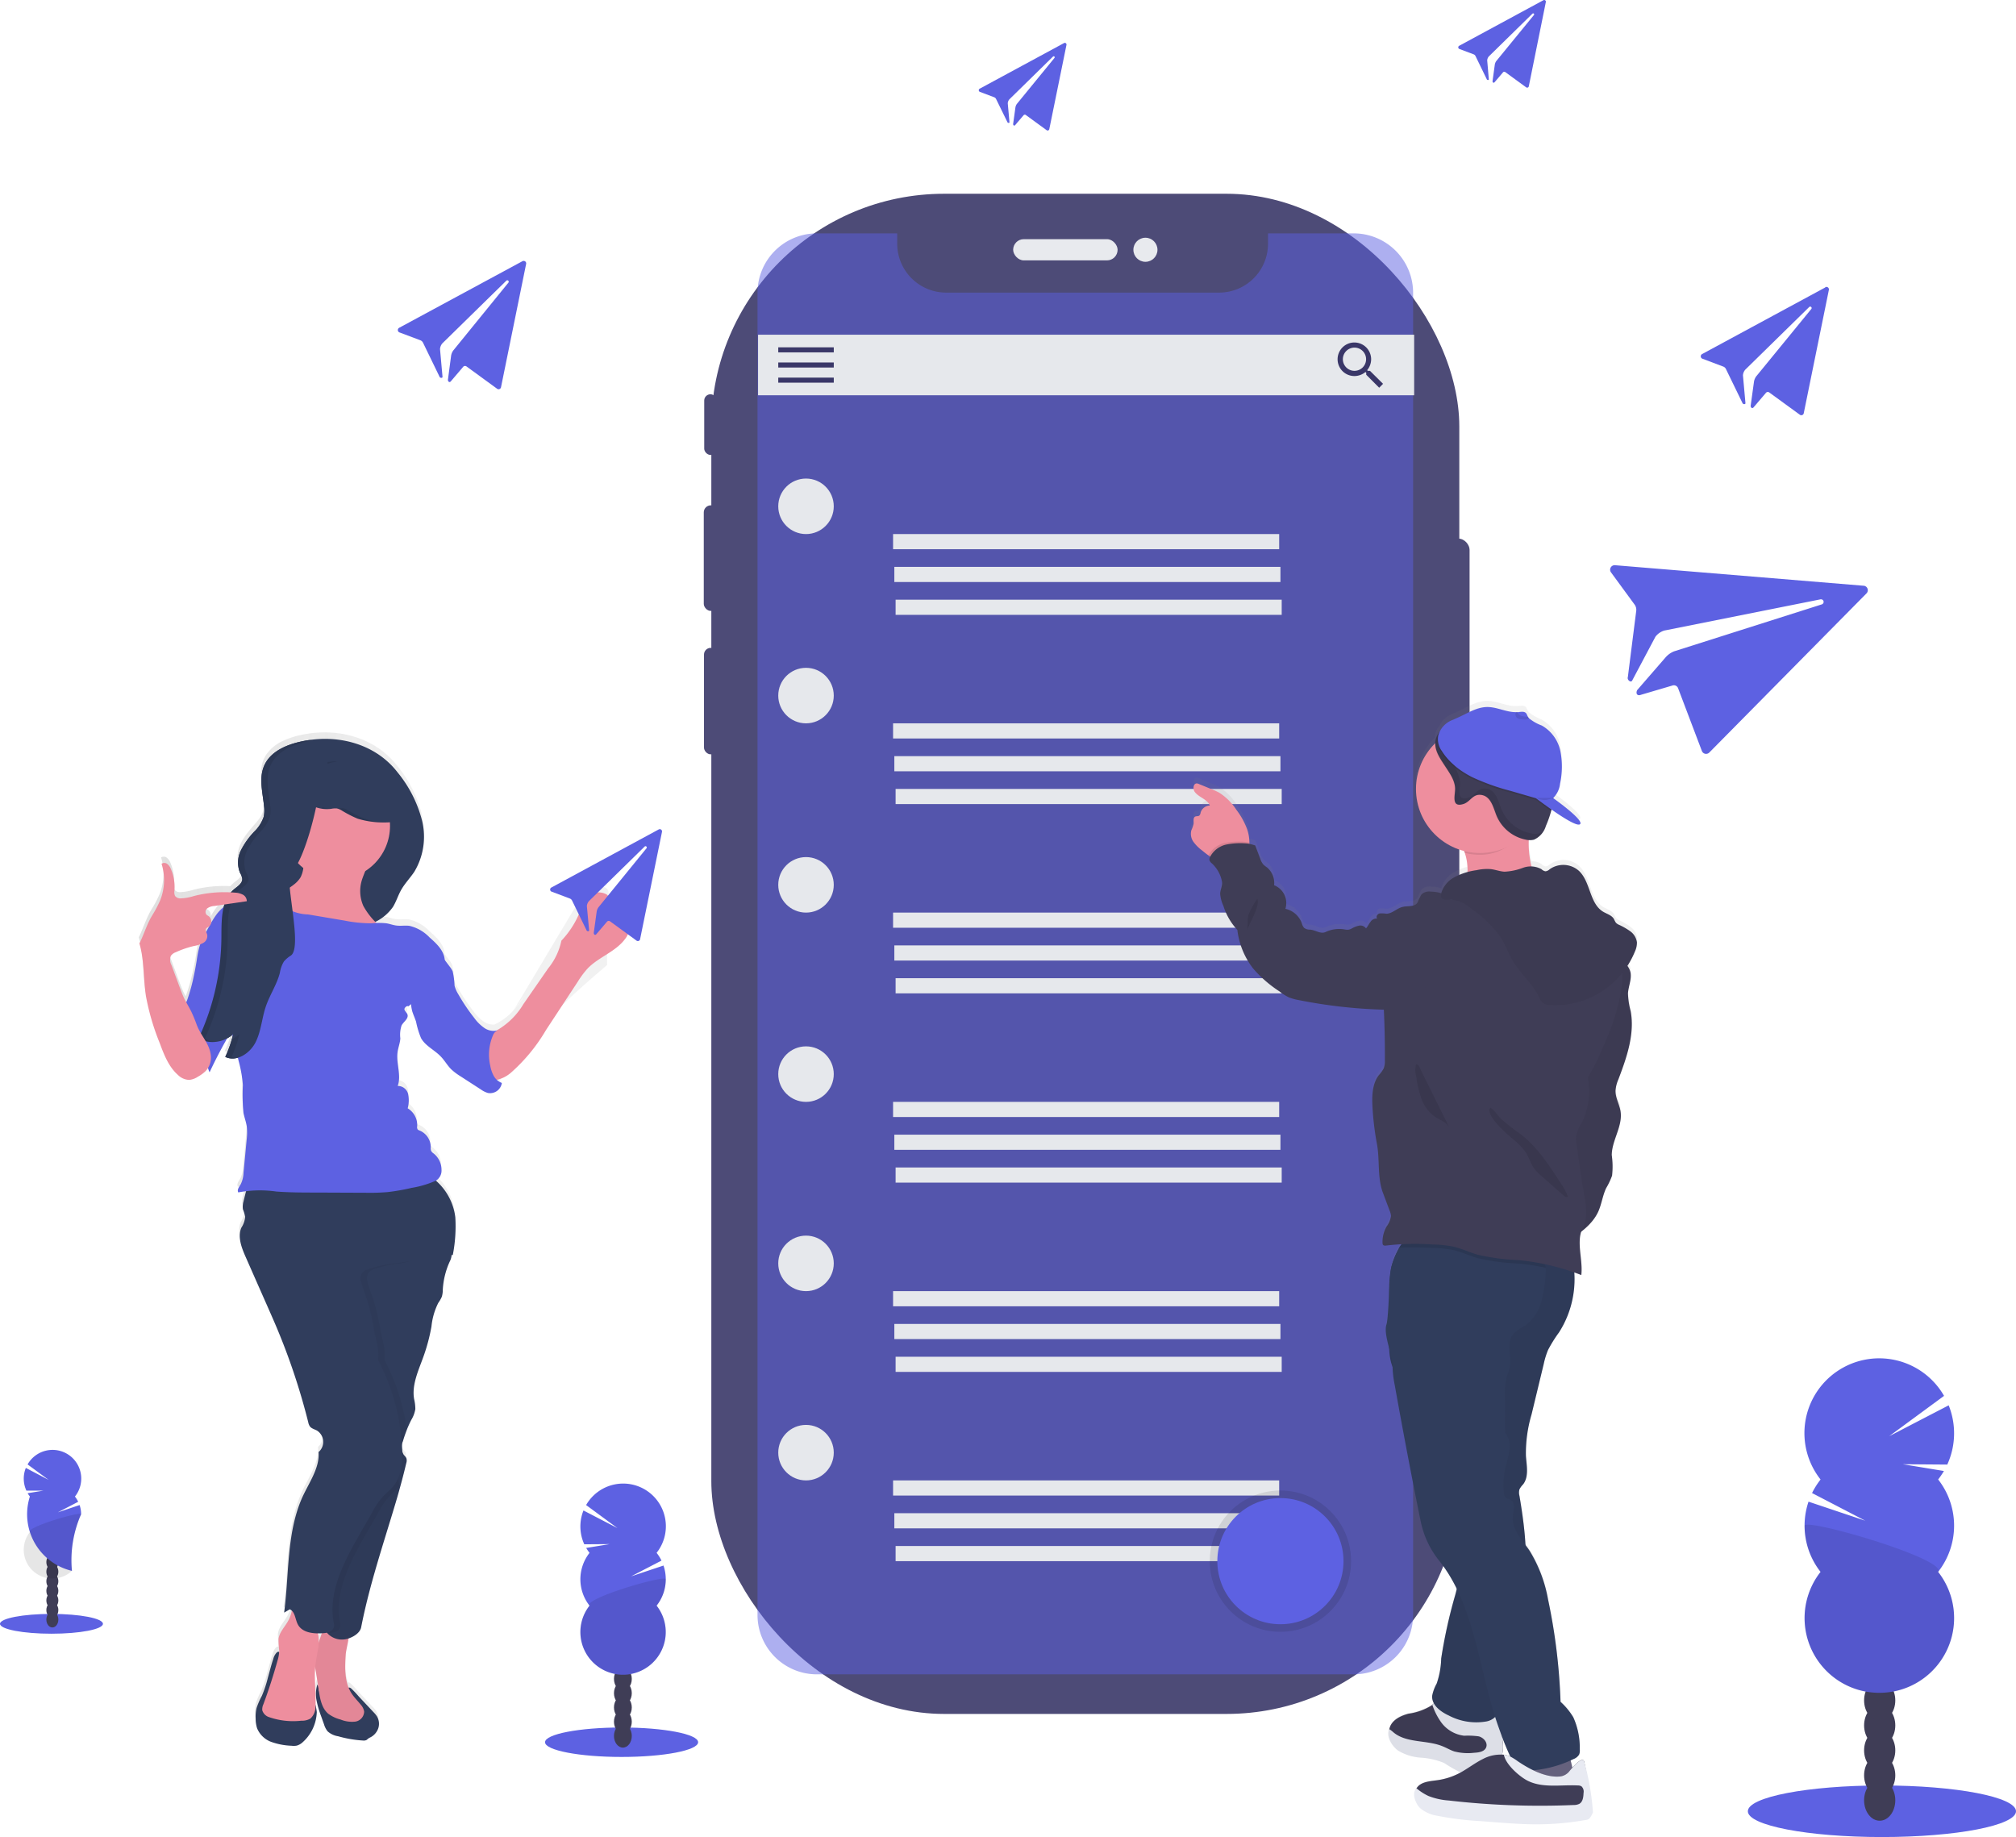 <svg xmlns="http://www.w3.org/2000/svg" xmlns:xlink="http://www.w3.org/1999/xlink" width="337.679" height="307.701" viewBox="0 0 337.679 307.701"><defs><linearGradient id="a" x1="-1.02" y1="1" x2="-1.02" gradientUnits="objectBoundingBox"><stop offset="0" stop-color="gray" stop-opacity="0.251"/><stop offset="0.54" stop-color="gray" stop-opacity="0.122"/><stop offset="1" stop-color="gray" stop-opacity="0.102"/></linearGradient><linearGradient id="b" x1="0" y1="0.5" x2="1.001" y2="0.5" xlink:href="#a"/></defs><g transform="translate(-33.083 -0.006)"><g transform="translate(150.964 32.461)" opacity="0.9"><rect width="3.742" height="30.864" rx="1.871" transform="translate(124.531 57.762)" fill="#3a3768"/><rect width="2.1" height="10.162" rx="1.05" transform="translate(0.076 33.583)" fill="#3a3768"/><rect width="2.368" height="17.688" rx="1.184" transform="translate(0 52.184)" fill="#3a3768"/><rect width="2.254" height="17.839" rx="1.127" transform="translate(0.038 76.058)" fill="#3a3768"/><rect width="125.286" height="254.624" rx="38.99" transform="translate(1.265)" fill="#3a3768"/><rect width="17.496" height="3.553" rx="1.777" transform="translate(51.822 7.605)" fill="#e6e8ec"/><circle cx="2.017" cy="2.017" r="2.017" transform="translate(71.961 7.364)" fill="#e6e8ec"/></g><path d="M553.2,146.1H538.85v1.73a8.191,8.191,0,0,1-8.195,8.191H484.932a8.2,8.2,0,0,1-8.195-8.191V146.1H463.291a9.951,9.951,0,0,0-9.951,9.951V377.507a9.951,9.951,0,0,0,9.951,9.951H553.2a9.95,9.95,0,0,0,9.951-9.951V156.051A9.951,9.951,0,0,0,553.2,146.1Z" transform="translate(-293.374 -107.004)" fill="#5d61e2" opacity="0.5"/><rect width="109.897" height="10.143" transform="translate(160.057 56.07)" fill="#e6e8ec"/><rect width="9.301" height="0.846" transform="translate(163.44 58.181)" fill="#3a3768"/><rect width="9.301" height="0.846" transform="translate(163.44 60.719)" fill="#3a3768"/><rect width="9.301" height="0.846" transform="translate(163.44 63.257)" fill="#3a3768"/><path d="M716.063,199.247h-.344l-.132-.106a2.892,2.892,0,0,0,.672-1.85,2.81,2.81,0,1,0-2.794,2.828,2.9,2.9,0,0,0,1.843-.676l.128.11v.347l2.168,2.175.65-.653Zm-2.6,0a1.945,1.945,0,1,1,1.382-.572A1.956,1.956,0,0,1,713.465,199.247Z" transform="translate(-453.51 -137.127)" fill="#3a3768"/><circle cx="4.649" cy="4.649" r="4.649" transform="translate(163.44 80.163)" fill="#e6e8ec"/><rect width="64.673" height="2.538" transform="translate(182.673 89.46)" fill="#e6e8ec"/><rect width="64.673" height="2.538" transform="translate(182.884 94.955)" fill="#e6e8ec"/><rect width="64.673" height="2.538" transform="translate(183.096 100.453)" fill="#e6e8ec"/><circle cx="4.649" cy="4.649" r="4.649" transform="translate(163.44 111.865)" fill="#e6e8ec"/><rect width="64.673" height="2.538" transform="translate(182.673 121.162)" fill="#e6e8ec"/><rect width="64.673" height="2.538" transform="translate(182.884 126.657)" fill="#e6e8ec"/><rect width="64.673" height="2.538" transform="translate(183.096 132.151)" fill="#e6e8ec"/><circle cx="4.649" cy="4.649" r="4.649" transform="translate(163.44 143.567)" fill="#e6e8ec"/><rect width="64.673" height="2.538" transform="translate(182.673 152.864)" fill="#e6e8ec"/><rect width="64.673" height="2.538" transform="translate(182.884 158.359)" fill="#e6e8ec"/><rect width="64.673" height="2.538" transform="translate(183.096 163.853)" fill="#e6e8ec"/><circle cx="4.649" cy="4.649" r="4.649" transform="translate(163.44 175.269)" fill="#e6e8ec"/><rect width="64.673" height="2.538" transform="translate(182.673 184.566)" fill="#e6e8ec"/><rect width="64.673" height="2.538" transform="translate(182.884 190.061)" fill="#e6e8ec"/><rect width="64.673" height="2.538" transform="translate(183.096 195.555)" fill="#e6e8ec"/><circle cx="4.649" cy="4.649" r="4.649" transform="translate(163.44 206.971)" fill="#e6e8ec"/><rect width="64.673" height="2.538" transform="translate(182.673 216.268)" fill="#e6e8ec"/><rect width="64.673" height="2.538" transform="translate(182.884 221.762)" fill="#e6e8ec"/><rect width="64.673" height="2.538" transform="translate(183.096 227.257)" fill="#e6e8ec"/><circle cx="4.649" cy="4.649" r="4.649" transform="translate(163.44 238.673)" fill="#e6e8ec"/><rect width="64.673" height="2.538" transform="translate(182.673 247.97)" fill="#e6e8ec"/><rect width="64.673" height="2.538" transform="translate(182.884 253.464)" fill="#e6e8ec"/><rect width="64.673" height="2.538" transform="translate(183.096 258.959)" fill="#e6e8ec"/><circle cx="11.835" cy="11.835" r="11.835" transform="translate(235.718 249.662)" opacity="0.1"/><circle cx="10.566" cy="10.566" r="10.566" transform="translate(236.987 250.931)" fill="#5d61e2"/><path d="M314.682,158.35l-20.668,11.166a.43.43,0,0,0,.03.755l3.527,1.325a.857.857,0,0,1,.464.434l2.738,5.642c.053.249.514.313.517.06l-.419-4.66a1.677,1.677,0,0,1,.378-.944l10.717-10.5a.264.264,0,0,1,.234-.068.245.245,0,0,1,.132.378L303.1,173.293a2.058,2.058,0,0,0-.378.929l-.532,4.026c.045.351.321.483.54.17l1.99-2.338a.415.415,0,0,1,.585-.1l5.128,3.739a.415.415,0,0,0,.653-.253l4.207-20.652a.419.419,0,0,0-.6-.464Z" transform="translate(-194.084 -114.598)" fill="#5d61e2"/><path d="M892.6,169.92,871.928,181.1a.431.431,0,0,0,.034.755l3.523,1.329a.819.819,0,0,1,.464.434l2.742,5.638c.053.249.51.317.517.064l-.419-4.664a1.654,1.654,0,0,1,.378-.94l10.713-10.5a.257.257,0,0,1,.234-.068.245.245,0,0,1,.136.378l-9.241,11.3a2.065,2.065,0,0,0-.378.933l-.555,4.026c.045.351.321.487.544.17l1.99-2.334a.415.415,0,0,1,.585-.1l5.128,3.735a.412.412,0,0,0,.649-.253l4.207-20.652a.419.419,0,0,0-.6-.464Z" transform="translate(-553.762 -121.78)" fill="#5d61e2"/><path d="M565.746,61.639l-14.112,7.632a.295.295,0,0,0,.019.529l2.409.906a.578.578,0,0,1,.317.295l1.888,3.852c.038.17.351.215.355.045l-.287-3.187a1.155,1.155,0,0,1,.257-.642l7.318-7.175a.174.174,0,0,1,.159-.045.166.166,0,0,1,.091.268l-6.306,7.715a1.413,1.413,0,0,0-.245.634l-.378,2.749c.03.242.215.332.378.117l1.359-1.594a.283.283,0,0,1,.378-.068l3.5,2.553a.283.283,0,0,0,.446-.174l2.874-14.1a.283.283,0,0,0-.412-.317Z" transform="translate(-354.452 -54.411)" fill="#5d61e2"/><path d="M778.422,42.622,764.31,50.257a.295.295,0,0,0,.019.525l2.409.906a.57.57,0,0,1,.317.3l1.869,3.848c.038.17.351.215.355.045l-.272-3.183a1.16,1.16,0,0,1,.257-.646l7.319-7.175a.173.173,0,0,1,.159-.045.166.166,0,0,1,.091.268l-6.314,7.722a1.414,1.414,0,0,0-.245.634l-.378,2.753c.03.238.219.329.378.113l1.359-1.594a.283.283,0,0,1,.4-.068l3.5,2.553a.279.279,0,0,0,.442-.174l2.851-14.1a.283.283,0,0,0-.412-.317Z" transform="translate(-486.818 -42.58)" fill="#5d61e2"/><path d="M874.014,296.723l-41.66-3.44a.755.755,0,0,0-.7,1.178l3.961,5.408a1.477,1.477,0,0,1,.272,1.1l-1.4,11.064c-.162.419.457.967.71.6l3.912-7.371a2.949,2.949,0,0,1,1.477-1.035L866.749,299a.465.465,0,0,1,.412.125.438.438,0,0,1-.181.717l-24.746,7.866a3.693,3.693,0,0,0-1.446,1.035l-4.739,5.46c-.272.57,0,1.035.642.782l5.238-1.544a.755.755,0,0,1,.967.423l4,10.551a.755.755,0,0,0,1.22.257L874.464,298a.755.755,0,0,0-.449-1.28Z" transform="translate(-528.742 -198.604)" fill="#5d61e2"/><path d="M645.964,376.206a6.726,6.726,0,0,0,1.42,1.435c.351.291.714.589,1.091.853.106.076.215.147.325.219,0,.019-.023.038-.03.06a.857.857,0,0,0-.1.525,1.133,1.133,0,0,0,.4.544,5.589,5.589,0,0,1,1.7,3.078c.128.684-.332,1.416-.3,2.111a6.147,6.147,0,0,0,.536,1.971,10.642,10.642,0,0,0,2.341,4.056,13.111,13.111,0,0,0,2.624,6.469,21.036,21.036,0,0,0,4.43,3.882,8.612,8.612,0,0,0,1.635,1.027,9.24,9.24,0,0,0,1.62.434,83.524,83.524,0,0,0,14.233,1.609q.2,4.267.174,8.531a3.519,3.519,0,0,1-.2,1.378,6.135,6.135,0,0,1-.823,1.156c-1.091,1.45-1.133,3.421-1.057,5.238a48.251,48.251,0,0,0,.755,6.337c.495,2.681.042,5.642.993,8.194.378,1.008.755,2.013,1.133,3.021a2.664,2.664,0,0,1,.223.895,3.947,3.947,0,0,1-.755,1.8,5.207,5.207,0,0,0-.661,2.745.57.57,0,0,0,.079.306c.125.166.378.151.582.121a24.463,24.463,0,0,1,2.522-.234,4.627,4.627,0,0,0-.408.6,8.834,8.834,0,0,0-.536,1.1,10.433,10.433,0,0,0-.718,1.971,2.4,2.4,0,0,0-.072.3c-.045.2-.087.412-.121.616a20.383,20.383,0,0,0-.223,3.625,38.416,38.416,0,0,1-.449,5.309c-.31.978.076,2.541.457,4.033a9.547,9.547,0,0,0,.548,3.021,18.2,18.2,0,0,0,.378,3.187q1.96,11.042,4.154,22.031c.132.638.257,1.273.427,1.888a15.452,15.452,0,0,0,2.828,5.593,25.424,25.424,0,0,1,2.953,4.728c-.087.4-.177.8-.272,1.2a85.52,85.52,0,0,0-2.311,10.551,14.628,14.628,0,0,1-.755,4.218,6.466,6.466,0,0,0-.755,2.043,2.265,2.265,0,0,0,.313,1.325c-.1.072-.193.147-.283.223l-.155.128a9.9,9.9,0,0,1-3.833,1.371c-1.322.344-2.745,1.042-3.153,2.356a2.053,2.053,0,0,0-.064.253,3.34,3.34,0,0,0,1.51,3.2A8.484,8.484,0,0,0,684.1,530a12.292,12.292,0,0,1,3.886.891,24.638,24.638,0,0,0,3.021,1.726l.193.057c-.245.147-.495.291-.755.423a11.371,11.371,0,0,1-3.621,1.133c-1.276.177-2.8.26-3.459,1.375h0a2.45,2.45,0,0,0,.627,2.889,6,6,0,0,0,2.885,1.276,52.5,52.5,0,0,0,7.175.891l2.345.177c2.266.174,4.577.351,6.873.378a47.339,47.339,0,0,0,8.451-.736.921.921,0,0,0,.672-.325.96.96,0,0,0,.1-.536,41.308,41.308,0,0,0-1.073-8.519c-.193-.838-1.337.306-1.979,1.031-.083-.419-.181-.835-.291-1.239l.5-.238a1.809,1.809,0,0,0,.921-.755,1.846,1.846,0,0,0,.1-.887,12.454,12.454,0,0,0-1.08-5.374,11.387,11.387,0,0,0-2.137-2.6,99.273,99.273,0,0,0-2.092-17.235,23.554,23.554,0,0,0-3.123-8.251c-.208-.306-.434-.612-.661-.918a74.2,74.2,0,0,0-1.008-8.281,2.136,2.136,0,0,1,0-1.1,3.4,3.4,0,0,1,.608-.838c1-1.3.593-3.138.476-4.777a22.817,22.817,0,0,1,.94-6.986q1.027-4.245,2.043-8.493a13.745,13.745,0,0,1,.717-2.353,23.231,23.231,0,0,1,1.843-2.968,16.741,16.741,0,0,0,2.56-10.086c.378.136.755.276,1.156.427.283-2.372-.718-5.064,0-7.292a9.372,9.372,0,0,0,2.893-3.444c.559-1.254.718-2.666,1.3-3.908a12.05,12.05,0,0,0,.989-2.1c.291-1.133-.072-2.311-.057-3.47.038-2.526,1.888-4.871,1.473-7.368-.189-1.186-.876-2.266-.838-3.486a5.831,5.831,0,0,1,.487-1.888c1.39-3.682,2.76-7.6,2.047-11.476a12.994,12.994,0,0,1-.449-2.983c.06-1.152.608-2.266.446-3.418a2.6,2.6,0,0,0-.514-1.2,14.344,14.344,0,0,0,1.265-2.424,3.47,3.47,0,0,0,.336-1.548,2.741,2.741,0,0,0-1.091-1.843,11.043,11.043,0,0,0-1.888-1.1,1.541,1.541,0,0,1-.555-.4,4.065,4.065,0,0,1-.313-.6c-.378-.646-1.182-.85-1.82-1.239-2.3-1.4-2.081-5.026-4.048-6.88a3.935,3.935,0,0,0-4.909-.261,1.2,1.2,0,0,1-.695.344,1.334,1.334,0,0,1-.672-.378,2.708,2.708,0,0,0-1.662-.461,15.938,15.938,0,0,1-.5-4.407h.177a2.331,2.331,0,0,0,.687-.079,3.623,3.623,0,0,0,2-2.311,17.556,17.556,0,0,0,.887-2.538c.023-.083.041-.166.06-.245,1.937,1.359,4.188,2.783,4.724,2.485.993-.548-4.437-4.411-4.437-4.411h0a4.323,4.323,0,0,0,1.133-2.492,13.555,13.555,0,0,0,.045-5.457,6.443,6.443,0,0,0-3.115-4.309,7.47,7.47,0,0,1-2.111-1.2h0a1.356,1.356,0,0,1-.2-.279h0a.707.707,0,0,1-.083-.147,2.063,2.063,0,0,0-.227-.446c-.3-.344-.838-.238-1.288-.185h-.389c-1.609.034-3.168-.865-4.8-.865-1.786,0-3.3,1.035-4.875,1.745-.317.144-.619.276-.9.408a4.074,4.074,0,0,0-2.266,2.058,3.19,3.19,0,0,0-.653,1.265,2.976,2.976,0,0,0-.083.65,10.8,10.8,0,0,0,4.856,18.126c.038.106.076.211.109.317a9.09,9.09,0,0,1,.472,3.021v.215a8.2,8.2,0,0,0-2.33.948,4.505,4.505,0,0,0-1.964,2.413,2.342,2.342,0,0,0-.06.23,6.216,6.216,0,0,0-1.775-.306,1.906,1.906,0,0,0-1.511.457,1.394,1.394,0,0,0-.287.585c-.208.193-.249.525-.378.778-.457.8-1.635.536-2.523.755-.963.238-1.722,1.133-2.715,1.133a4.637,4.637,0,0,0-1.133-.042c-.378.091-.665.6-.378.857a1.2,1.2,0,0,0-1.133.548c-.272.355-.453.778-.755,1.11a1.156,1.156,0,0,0-1.178-.457,4.374,4.374,0,0,0-1.242.491,1.786,1.786,0,0,1-.547.193,2.36,2.36,0,0,1-.668-.06,5.34,5.34,0,0,0-3.127.438c-.861.408-1.688-.34-2.643-.4a1.477,1.477,0,0,1-.967-.3,1.888,1.888,0,0,1-.378-.755,3.777,3.777,0,0,0-2.764-2.447,3.217,3.217,0,0,0-1.888-3.969,3.432,3.432,0,0,0-1.178-2.991,5.527,5.527,0,0,1-.6-.468,2.862,2.862,0,0,1-.548-1.012l-.838-2.22c-.378-.076-.661-.23-1.012-.291v-.227a7.284,7.284,0,0,0-.378-2.228,12.485,12.485,0,0,0-1.79-3.259,9.39,9.39,0,0,0-2.878-2.893,10.307,10.307,0,0,0-1.227-.566l-2.16-.891a1.049,1.049,0,0,0-.378-.106c-.581,0-.687.9-.378,1.378.657.971,2.137,1.242,2.557,2.341a1.665,1.665,0,0,0-1.545,1.2.842.842,0,0,1-.208.487c-.189.155-.487.064-.706.181-.378.208-.215.782-.257,1.216a5.845,5.845,0,0,1-.378,1.1A2.345,2.345,0,0,0,645.964,376.206Zm51.78,151.429c0-.223-.03-.446-.049-.665.045.117.087.238.132.355.378,1,.8,1.979,1.25,2.949l-.075-.042a3.735,3.735,0,0,0-1.031-.294,1.062,1.062,0,0,1-.287-.026,8.053,8.053,0,0,0,.06-2.27Z" transform="translate(-412.995 -236.071)" fill="url(#a)"/><path d="M763.793,412.786c-.042,1.578-.574,3.1-.657,4.679,4.641.23,9.222-2.02,13.821-1.333a6.391,6.391,0,0,1-2.379-3.806,15.887,15.887,0,0,1-.453-5.846,2.4,2.4,0,0,1,.06-.325,8.257,8.257,0,0,0,.491-2.47c-.155-.8-.91-.642-1.594-.6a60.035,60.035,0,0,0-6.2.8c-.532.091-5.74,1.39-5.815,1.254a24.464,24.464,0,0,1,2.266,4.641A9.013,9.013,0,0,1,763.793,412.786Z" transform="translate(-484.896 -266.919)" fill="#ee8e9e"/><path d="M645.977,399.845a6.8,6.8,0,0,0,1.42,1.427c.351.291.714.585,1.091.85a4.664,4.664,0,0,0,2.322.944c1.106.076,3.452-.574,4.154-1.51a2.727,2.727,0,0,0,.4-1.586,7.2,7.2,0,0,0-.378-2.217,12.368,12.368,0,0,0-1.79-3.24,9.549,9.549,0,0,0-2.878-2.878,10.953,10.953,0,0,0-1.227-.566l-2.16-.884a1.05,1.05,0,0,0-.378-.106c-.581,0-.687.891-.378,1.371.657.967,2.137,1.235,2.557,2.33a1.658,1.658,0,0,0-1.544,1.193.831.831,0,0,1-.208.483c-.189.155-.487.068-.706.181-.378.208-.215.778-.257,1.212a5.863,5.863,0,0,1-.378,1.088A2.318,2.318,0,0,0,645.977,399.845Z" transform="translate(-413.007 -258.85)" fill="#ee8e9e"/><path d="M800.343,822.516c-.355-.378-.94-.3-1.439-.219a53.423,53.423,0,0,1-8.1.657c-.34-1.658.646-3.27.963-4.936a4.357,4.357,0,0,1,.321-1.246,2.847,2.847,0,0,1,2.051-1.239c1.461-.306,3.742-.85,4.558.623C799.675,817.928,799.988,820.545,800.343,822.516Z" transform="translate(-503.358 -523.419)" fill="#65617d"/><path d="M735.014,804.952a8.48,8.48,0,0,0,3.776,1.156,12.289,12.289,0,0,1,3.886.887,24.551,24.551,0,0,0,3.021,1.714,6.256,6.256,0,0,0,3.115.049,4.621,4.621,0,0,0,3.206-1.741,5.353,5.353,0,0,0,.446-3.255c-.094-1.258-.185-2.515-.279-3.776a1.786,1.786,0,0,0-.234-.91c-.887-1.3-3.051.54-4.211.54a8.116,8.116,0,0,1-5.124-2.213,1.643,1.643,0,0,0-.4-.3c-.521-.234-1.046.2-1.51.578l-.155.128a9.955,9.955,0,0,1-3.833,1.367c-1.322.344-2.745,1.035-3.153,2.341a2.037,2.037,0,0,0-.064.249A3.272,3.272,0,0,0,735.014,804.952Z" transform="translate(-467.706 -512.127)" fill="#3f3d56"/><path d="M735.014,804.952a8.48,8.48,0,0,0,3.776,1.156,12.289,12.289,0,0,1,3.886.887,24.551,24.551,0,0,0,3.021,1.714,6.256,6.256,0,0,0,3.115.049,4.621,4.621,0,0,0,3.206-1.741,5.353,5.353,0,0,0,.446-3.255c-.094-1.258-.185-2.515-.279-3.776a1.786,1.786,0,0,0-.234-.91c-.887-1.3-3.051.54-4.211.54a8.116,8.116,0,0,1-5.124-2.213,1.643,1.643,0,0,0-.4-.3c-.521-.234-1.046.2-1.51.578l-.155.128a9.955,9.955,0,0,1-3.833,1.367c-1.322.344-2.745,1.035-3.153,2.341a2.037,2.037,0,0,0-.064.249A3.272,3.272,0,0,0,735.014,804.952Z" transform="translate(-467.706 -512.127)" opacity="0.05"/><path d="M734.8,805.395a8.479,8.479,0,0,0,3.776,1.156,12.287,12.287,0,0,1,3.886.887,24.552,24.552,0,0,0,3.021,1.714,6.258,6.258,0,0,0,3.115.049,5.148,5.148,0,0,0,3.206-2.164,5.354,5.354,0,0,0,.446-3.255c-.094-1.258-.185-2.515-.279-3.776a1.787,1.787,0,0,0-.234-.91c-.887-1.3-3.051.54-4.211.54a8.116,8.116,0,0,1-5.124-2.213,1.644,1.644,0,0,0-.4-.3c-.521-.234-1.046.2-1.51.578a10.807,10.807,0,0,0,1.288,2.643,5.555,5.555,0,0,0,4.041,2.53,13.254,13.254,0,0,1,2.455.109c.793.211,1.51,1.02,1.25,1.794s-1.242.914-2.043.956a9.051,9.051,0,0,1-3.334-.23c-.65-.219-1.242-.578-1.888-.838-2.689-1.133-6.084-.491-8.308-2.375a4.994,4.994,0,0,0-.68-.521C732.689,803,733.769,804.689,734.8,805.395Z" transform="translate(-467.493 -512.14)" fill="#e8eaf2"/><path d="M734.8,805.395a8.479,8.479,0,0,0,3.776,1.156,12.287,12.287,0,0,1,3.886.887,24.552,24.552,0,0,0,3.021,1.714,6.258,6.258,0,0,0,3.115.049,5.148,5.148,0,0,0,3.206-2.164,5.354,5.354,0,0,0,.446-3.255c-.094-1.258-.185-2.515-.279-3.776a1.787,1.787,0,0,0-.234-.91c-.887-1.3-3.051.54-4.211.54a8.116,8.116,0,0,1-5.124-2.213,1.644,1.644,0,0,0-.4-.3c-.521-.234-1.046.2-1.51.578a10.807,10.807,0,0,0,1.288,2.643,5.555,5.555,0,0,0,4.041,2.53,13.254,13.254,0,0,1,2.455.109c.793.211,1.51,1.02,1.25,1.794s-1.242.914-2.043.956a9.051,9.051,0,0,1-3.334-.23c-.65-.219-1.242-.578-1.888-.838-2.689-1.133-6.084-.491-8.308-2.375a4.994,4.994,0,0,0-.68-.521C732.689,803,733.769,804.689,734.8,805.395Z" transform="translate(-467.493 -512.14)" opacity="0.05"/><path d="M764.2,593.285a16.528,16.528,0,0,1-2.266,12.2,22.815,22.815,0,0,0-1.843,2.953,13.641,13.641,0,0,0-.718,2.341l-2.043,8.466a22.859,22.859,0,0,0-.94,6.948c.117,1.631.529,3.463-.476,4.754a3.4,3.4,0,0,0-.608.831,2.127,2.127,0,0,0,0,1.1c1.035,6.133,1.8,12.549-.068,18.481-1.688,5.377-1.786,11.329-3.225,16.789a3.718,3.718,0,0,1-.891,1.862,2.949,2.949,0,0,1-1.341.638,9.873,9.873,0,0,1-6.329-1c-1.39-.642-2.885-1.771-2.764-3.3a7.007,7.007,0,0,1,.755-2.032,13.988,13.988,0,0,0,.755-4.2,83.96,83.96,0,0,1,2.311-10.494,25.072,25.072,0,0,0,.695-10.649,93.217,93.217,0,0,0-6.854-21.075,2.465,2.465,0,0,0-.627-.94,6.688,6.688,0,0,1-.887-.608,2.669,2.669,0,0,1-.4-1.106,11.988,11.988,0,0,0-1.843-2.908c-1.556-2.47-1.061-5.634-1-8.549.057-2.836-.351-5.695.113-8.493s2.066-5.664,4.762-6.533a10.238,10.238,0,0,1,4.18-.2A81.432,81.432,0,0,1,764.2,593.285Z" transform="translate(-467.715 -382.307)" fill="#303d5c"/><path d="M764.2,593.285a16.528,16.528,0,0,1-2.266,12.2,22.815,22.815,0,0,0-1.843,2.953,13.641,13.641,0,0,0-.718,2.341l-2.043,8.466a22.859,22.859,0,0,0-.94,6.948c.117,1.631.529,3.463-.476,4.754a3.4,3.4,0,0,0-.608.831,2.127,2.127,0,0,0,0,1.1c1.035,6.133,1.8,12.549-.068,18.481-1.688,5.377-1.786,11.329-3.225,16.789a3.718,3.718,0,0,1-.891,1.862,2.949,2.949,0,0,1-1.341.638,9.873,9.873,0,0,1-6.329-1c-1.39-.642-2.885-1.771-2.764-3.3a7.007,7.007,0,0,1,.755-2.032,13.988,13.988,0,0,0,.755-4.2,83.96,83.96,0,0,1,2.311-10.494,25.072,25.072,0,0,0,.695-10.649,93.217,93.217,0,0,0-6.854-21.075,2.465,2.465,0,0,0-.627-.94,6.688,6.688,0,0,1-.887-.608,2.669,2.669,0,0,1-.4-1.106,11.988,11.988,0,0,0-1.843-2.908c-1.556-2.47-1.061-5.634-1-8.549.057-2.836-.351-5.695.113-8.493s2.066-5.664,4.762-6.533a10.238,10.238,0,0,1,4.18-.2A81.432,81.432,0,0,1,764.2,593.285Z" transform="translate(-467.715 -382.307)" opacity="0.05"/><path d="M733.132,613.3a17.748,17.748,0,0,0,.378,3.278q1.96,10.985,4.154,21.9c.132.634.257,1.265.427,1.888a15.35,15.35,0,0,0,2.828,5.562c6.155,7.67,6.688,18.81,10.026,28.058.223.627.449,1.254.687,1.888a46.783,46.783,0,0,0,2.062,4.6,1.3,1.3,0,0,0,.423.548,1.265,1.265,0,0,0,.672.132,19.58,19.58,0,0,0,8.685-1.975,1.8,1.8,0,0,0,.921-.755,1.84,1.84,0,0,0,.1-.884,12.321,12.321,0,0,0-1.08-5.343,11.33,11.33,0,0,0-2.137-2.59,98.247,98.247,0,0,0-2.092-17.144,23.374,23.374,0,0,0-3.123-8.21c-1.231-1.794-2.995-3.561-2.779-5.725.1-.952.495-2.134-.279-2.692-.336-.245-.838-.276-1.065-.627a1.156,1.156,0,0,1-.151-.536,13.3,13.3,0,0,1,.276-4.441,23.932,23.932,0,0,0,.661-2.893,3.632,3.632,0,0,0-.729-2.794c-.042-1.975,0-4.026-.026-6a11.18,11.18,0,0,1,.279-3.35c.147-.517.378-1.012.491-1.541.415-1.888-.616-4.154.612-5.664a8.328,8.328,0,0,1,1.967-1.39,7.2,7.2,0,0,0,2.7-3.886,21.461,21.461,0,0,0,.755-4.758,4.966,4.966,0,0,0,0-1.031,1.921,1.921,0,0,0-.14-.514A3.129,3.129,0,0,0,756.319,595a74.987,74.987,0,0,0-17.711-2.069c-2.205-1.511-3.448-.967-4.38.627a16.143,16.143,0,0,0-1.25,3.047c-.427,1.288-.453,8.516-.869,9.818C731.581,608.089,733.132,611.533,733.132,613.3Z" transform="translate(-466.803 -384.544)" fill="#303d5c"/><path d="M816.373,470.349c.162,1.133-.378,2.266-.446,3.4a12.864,12.864,0,0,0,.449,2.968c.714,3.852-.657,7.753-2.047,11.416a5.771,5.771,0,0,0-.487,1.888c-.038,1.193.649,2.288.838,3.47.4,2.481-1.435,4.815-1.473,7.326a13.748,13.748,0,0,1,.057,3.452,11.86,11.86,0,0,1-.989,2.088c-.585,1.235-.755,2.643-1.3,3.886-1.012,2.266-3.187,3.727-5.253,5.079a5.308,5.308,0,0,1-3.1-1.914,4.742,4.742,0,0,1-.54-1.684,43.374,43.374,0,0,1-.415-7.8,48.635,48.635,0,0,1,.355-6.718c.419-2.832,1.337-5.563,2-8.349.831-3.516,1.258-7.148,2.553-10.521a35.476,35.476,0,0,1,4.781-8.168c.71-.974,1.273-2.36,2.643-2.137a2.9,2.9,0,0,1,2.375,2.319Z" transform="translate(-510.159 -307.35)" fill="#3f3d56"/><path d="M816.373,470.349c.162,1.133-.378,2.266-.446,3.4a12.864,12.864,0,0,0,.449,2.968c.714,3.852-.657,7.753-2.047,11.416a5.771,5.771,0,0,0-.487,1.888c-.038,1.193.649,2.288.838,3.47.4,2.481-1.435,4.815-1.473,7.326a13.748,13.748,0,0,1,.057,3.452,11.86,11.86,0,0,1-.989,2.088c-.585,1.235-.755,2.643-1.3,3.886-1.012,2.266-3.187,3.727-5.253,5.079a5.308,5.308,0,0,1-3.1-1.914,4.742,4.742,0,0,1-.54-1.684,43.374,43.374,0,0,1-.415-7.8,48.635,48.635,0,0,1,.355-6.718c.419-2.832,1.337-5.563,2-8.349.831-3.516,1.258-7.148,2.553-10.521a35.476,35.476,0,0,1,4.781-8.168c.71-.974,1.273-2.36,2.643-2.137a2.9,2.9,0,0,1,2.375,2.319Z" transform="translate(-510.159 -307.35)" opacity="0.05"/><path d="M761.07,405.143a24.47,24.47,0,0,1,2.266,4.641,10.634,10.634,0,0,0,2.56.31c3.346,0,5.717-1.888,7.685-4.309.17-.755,1.231-1.492,1.11-2.1-.155-.8-.91-.642-1.594-.6a60.036,60.036,0,0,0-6.2.8C766.353,403.98,761.146,405.294,761.07,405.143Z" transform="translate(-484.896 -266.919)" opacity="0.1"/><circle cx="10.725" cy="10.725" r="10.725" transform="translate(270.26 121.434)" fill="#ee8e9e"/><path d="M737.93,593.512c1.854-.109,3.723-.038,5.585.038a19.407,19.407,0,0,1,3.47.355c1.409.321,2.726.963,4.116,1.363a37.69,37.69,0,0,0,6.877.906,39.566,39.566,0,0,1,4.5.7,1.923,1.923,0,0,0-.14-.513,3.129,3.129,0,0,0-2.319-1.409,74.992,74.992,0,0,0-17.711-2.069C740.105,591.39,738.863,591.926,737.93,593.512Z" transform="translate(-470.495 -384.521)" opacity="0.1"/><path d="M737.826,433.9c.468.54,1.1,1.133,1.79.959a2.471,2.471,0,0,0,.695-.378,10.48,10.48,0,0,1,4.207-1.2,61.824,61.824,0,0,0,8.685-1.949,8.855,8.855,0,0,1,2.564-.521,6.192,6.192,0,0,1,4.566,2.643c1.137,1.424,1.933,3.093,3.066,4.524.8,1.02,1.745,1.918,2.489,2.98a13.063,13.063,0,0,1,1.794,9.4,38.177,38.177,0,0,1-3.055,9.29,32.022,32.022,0,0,1-2.5,5.034,12,12,0,0,1-.963,7.47,7.5,7.5,0,0,0-.974,2.22A5.614,5.614,0,0,0,760.26,476l.548,3.882c.166,1.182.332,2.368.548,3.542.378,2.149.929,4.479-.068,6.42-1.193,2.326.06,5.313-.253,7.93a39.815,39.815,0,0,0-10.475-2.5,37.355,37.355,0,0,1-6.873-.9c-1.39-.4-2.708-1.046-4.116-1.367a19.074,19.074,0,0,0-3.471-.355,41.271,41.271,0,0,0-7.7.174c-.208.03-.457.045-.582-.121a.556.556,0,0,1-.079-.3,5.143,5.143,0,0,1,.661-2.73,3.9,3.9,0,0,0,.755-1.79,2.641,2.641,0,0,0-.223-.891l-1.133-3.021c-.952-2.538-.5-5.483-.993-8.149a47.746,47.746,0,0,1-.755-6.3c-.091-1.809-.034-3.776,1.057-5.215a5.939,5.939,0,0,0,.823-1.133,3.492,3.492,0,0,0,.2-1.371q.034-5.427-.3-10.849c.952-1.711,1.945-3.459,2.9-5.166a22.168,22.168,0,0,0,2.677-6.25c.295-1.48.283-3,.495-4.494a1.956,1.956,0,0,1,.378-1.046,1.9,1.9,0,0,1,1.51-.453A6.665,6.665,0,0,1,737.826,433.9Z" transform="translate(-463.083 -284.199)" fill="#3f3d56"/><path d="M653.31,418.19a4.663,4.663,0,0,0,2.322.944c1.106.076,3.452-.574,4.154-1.51a2.727,2.727,0,0,0,.4-1.586,1.957,1.957,0,0,0-.461-.087,12.084,12.084,0,0,0-3.6.143,4.052,4.052,0,0,0-2.794,2.1Z" transform="translate(-417.829 -274.906)" opacity="0.1"/><path d="M689.262,441.808A7.484,7.484,0,0,1,687,443.941a7.3,7.3,0,0,1-3.52.54,84.469,84.469,0,0,1-14.727-1.616,9.244,9.244,0,0,1-1.62-.434,8.589,8.589,0,0,1-1.635-1.023,20.616,20.616,0,0,1-4.43-3.859,13.025,13.025,0,0,1-2.625-6.439,10.527,10.527,0,0,1-2.341-4.033,6.084,6.084,0,0,1-.536-1.956c-.03-.695.43-1.424.3-2.107a5.548,5.548,0,0,0-1.7-3.059,1.132,1.132,0,0,1-.4-.54.846.846,0,0,1,.1-.521,4.032,4.032,0,0,1,2.791-2.1,12.11,12.11,0,0,1,3.6-.143,8.35,8.35,0,0,1,1.178.313l.838,2.209a2.847,2.847,0,0,0,.547,1.008,5.485,5.485,0,0,0,.6.465,3.4,3.4,0,0,1,1.178,2.976,3.2,3.2,0,0,1,1.888,3.95A3.776,3.776,0,0,1,669.24,430a1.842,1.842,0,0,0,.378.755,1.476,1.476,0,0,0,.967.3c.948.057,1.775.8,2.643.4a5.34,5.34,0,0,1,3.127-.438,2.356,2.356,0,0,0,.668.057,1.684,1.684,0,0,0,.548-.189,4.485,4.485,0,0,1,1.242-.491,1.163,1.163,0,0,1,1.178.457c.3-.329.483-.755.755-1.1a1.212,1.212,0,0,1,1.133-.548c-.287-.253,0-.755.378-.853a5.042,5.042,0,0,1,1.133.042c.993,0,1.752-.906,2.715-1.133.887-.219,2.066.042,2.523-.755.159-.279.193-.657.464-.831a.906.906,0,0,1,.6-.068,5.864,5.864,0,0,1,1.809.548c.929,3.633.442,7.405-.268,11.087A9.723,9.723,0,0,1,689.262,441.808Z" transform="translate(-418.103 -275.342)" fill="#3f3d56"/><path d="M746.133,515.837l4.618,9.312c-.5-.861-1.552-1.2-2.383-1.748a6.337,6.337,0,0,1-2.266-3.059,18.877,18.877,0,0,1-.872-3.776,3.414,3.414,0,0,1,0-1.956C745.744,514.723,745.914,515.4,746.133,515.837Z" transform="translate(-474.944 -336.354)" opacity="0.1"/><path d="M779.908,535.769a40.922,40.922,0,0,0,3.463,2.7c2.677,2.134,4.588,5.056,6.454,7.93a12.813,12.813,0,0,1,1.318,2.4c-.219.189-.548,0-.755-.2l-3.625-3.187a8.048,8.048,0,0,1-1.208-1.224c-.631-.85-.91-1.888-1.48-2.794a11,11,0,0,0-2.205-2.266c-.831-.714-4.66-3.95-3.727-5.208C778.805,534.289,779.356,535.221,779.908,535.769Z" transform="translate(-495.43 -348.378)" opacity="0.1"/><path d="M758.6,428.37a10.761,10.761,0,0,1,3.84-1.265,8.048,8.048,0,0,1,2.44-.174c.755.094,1.48.378,2.239.427a10.094,10.094,0,0,0,3.119-.653,3.747,3.747,0,0,1,3.089.23,1.307,1.307,0,0,0,.672.359,1.2,1.2,0,0,0,.695-.34,3.95,3.95,0,0,1,4.909.261c1.968,1.843,1.745,5.445,4.048,6.843.638.378,1.45.589,1.82,1.235a4.451,4.451,0,0,0,.313.593,1.578,1.578,0,0,0,.555.378,11.013,11.013,0,0,1,1.888,1.091,2.726,2.726,0,0,1,1.091,1.835,3.44,3.44,0,0,1-.336,1.541,14.459,14.459,0,0,1-14.052,8.984,2.22,2.22,0,0,1-1.473-.457,2.79,2.79,0,0,1-.517-.85c-1.084-2.266-3.115-3.95-4.411-6.11-.755-1.288-1.261-2.727-2.066-3.992a19.186,19.186,0,0,0-4.871-4.72,5.6,5.6,0,0,0-3.436-1.537c-1.133.049-1.971.109-1.552-1.292A4.479,4.479,0,0,1,758.6,428.37Z" transform="translate(-482.052 -281.344)" fill="#3f3d56"/><path d="M758.6,428.37a10.761,10.761,0,0,1,3.84-1.265,8.048,8.048,0,0,1,2.44-.174c.755.094,1.48.378,2.239.427a10.094,10.094,0,0,0,3.119-.653,3.747,3.747,0,0,1,3.089.23,1.307,1.307,0,0,0,.672.359,1.2,1.2,0,0,0,.695-.34,3.95,3.95,0,0,1,4.909.261c1.968,1.843,1.745,5.445,4.048,6.843.638.378,1.45.589,1.82,1.235a4.451,4.451,0,0,0,.313.593,1.578,1.578,0,0,0,.555.378,11.013,11.013,0,0,1,1.888,1.091,2.726,2.726,0,0,1,1.091,1.835,3.44,3.44,0,0,1-.336,1.541,14.459,14.459,0,0,1-14.052,8.984,2.22,2.22,0,0,1-1.473-.457,2.79,2.79,0,0,1-.517-.85c-1.084-2.266-3.115-3.95-4.411-6.11-.755-1.288-1.261-2.727-2.066-3.992a19.186,19.186,0,0,0-4.871-4.72,5.6,5.6,0,0,0-3.436-1.537c-1.133.049-1.971.109-1.552-1.292A4.479,4.479,0,0,1,758.6,428.37Z" transform="translate(-482.052 -281.344)" opacity="0.05"/><path d="M745.85,829.406a6.005,6.005,0,0,0,2.885,1.269,52.471,52.471,0,0,0,7.175.884l2.345.181c2.266.174,4.577.347,6.873.359a47.337,47.337,0,0,0,8.451-.733.921.921,0,0,0,.672-.325.941.941,0,0,0,.1-.532,40.908,40.908,0,0,0-1.046-8.474c-.264-1.133-2.315,1.42-2.409,1.511a2.336,2.336,0,0,1-1.862.989c-2.36.128-5-1.307-6.877-2.583a8.688,8.688,0,0,0-1.273-.789,3.87,3.87,0,0,0-1.031-.295,6.235,6.235,0,0,0-3.508.714c-1.412.7-2.643,1.7-4.041,2.421a11.364,11.364,0,0,1-3.621,1.133c-1.276.174-2.8.261-3.459,1.367h0A2.457,2.457,0,0,0,745.85,829.406Z" transform="translate(-474.88 -526.944)" fill="#3f3d56"/><path d="M745.6,829.852a5.963,5.963,0,0,0,2.885,1.265,51.874,51.874,0,0,0,7.175.887l2.345.181c2.266.174,4.577.347,6.873.359a47.336,47.336,0,0,0,8.451-.733.921.921,0,0,0,.672-.325,3.772,3.772,0,0,0,.525-.955,41.546,41.546,0,0,0-1.465-8.485c-.264-1.133-2.315,1.42-2.409,1.511a2.336,2.336,0,0,1-1.862.989c-2.36.128-5-1.307-6.877-2.583a8.691,8.691,0,0,0-1.273-.789,3.868,3.868,0,0,0-1.031-.295c.3,1.7,2.738,3.75,4,4.373,2.542,1.261,5.562.634,8.4.782a1.132,1.132,0,0,1,.593.144,1.2,1.2,0,0,1,.351,1.114c-.023.676-.109,1.473-.7,1.816a2.031,2.031,0,0,1-.94.2,132.847,132.847,0,0,1-20.939-.755,11.4,11.4,0,0,1-3.4-.755,8.975,8.975,0,0,1-1.979-1.273C744.079,827.258,744.823,829.131,745.6,829.852Z" transform="translate(-474.627 -526.968)" fill="#e8eaf2"/><path d="M757.3,373.568c.042,1.106-.718,3.259,1.356,2.643,1.239-.359,1.586-1.82,3.153-1.511s1.93,2.266,2.462,3.523a6.752,6.752,0,0,0,4.887,3.95,2.937,2.937,0,0,0,1.344,0,3.62,3.62,0,0,0,2-2.3,17.527,17.527,0,0,0,.887-2.523,10.7,10.7,0,0,0,.321-1.854h0a8.552,8.552,0,0,0,0-1.28,10.385,10.385,0,0,0-3.463-6.559,31,31,0,0,0-6.272-4.233,9.113,9.113,0,0,0-2.311-1.031,7.681,7.681,0,0,0-2.443-.1,8.564,8.564,0,0,0-3.108.729,4.349,4.349,0,0,0-1.1.755,3.288,3.288,0,0,0-.948,1.582c-.4,1.628.642,3.1,1.484,4.384C756.31,370.928,757.239,372.14,757.3,373.568Z" transform="translate(-480.483 -241.522)" fill="#3f3d56"/><path d="M670.35,446.557c.442-1.133,2.3-4.207,1.767-5.287a14.127,14.127,0,0,0-1.42,2.534C670.346,444.684,670.633,445.843,670.35,446.557Z" transform="translate(-428.435 -290.709)" opacity="0.1"/><path d="M755.4,372.019c-.846-1.288-1.888-2.757-1.488-4.384a3.4,3.4,0,0,1,1.208-1.805,2.884,2.884,0,0,0-.306.755c-.4,1.631.642,3.1,1.484,4.384a7.788,7.788,0,0,1,1.737,3.776c.042,1.11-.717,3.263,1.359,2.643,1.235-.359,1.582-1.824,3.153-1.511s1.926,2.266,2.458,3.523a6.748,6.748,0,0,0,4.886,3.946,2.938,2.938,0,0,0,1.344,0,1.986,1.986,0,0,0,.634-.31,2.746,2.746,0,0,1-1.533,1.356,2.937,2.937,0,0,1-1.344,0,6.76,6.76,0,0,1-4.89-3.95c-.529-1.265-.876-3.191-2.458-3.523s-1.918,1.133-3.153,1.511c-2.077.6-1.318-1.552-1.359-2.643C757.1,374.376,756.158,373.164,755.4,372.019Z" transform="translate(-480.388 -243.758)" opacity="0.1"/><path d="M755.719,367.61a9.583,9.583,0,0,0,.638.91,10.913,10.913,0,0,0,1.465,1.51c.317.276.646.532.989.778a15.811,15.811,0,0,0,2,1.193,36.472,36.472,0,0,0,6.42,2.3l4.282,1.246c.525.378,1.488,1.114,2.549,1.858a10.7,10.7,0,0,0,.321-1.854h0a8.536,8.536,0,0,0,0-1.28,10.385,10.385,0,0,0-3.463-6.559,31,31,0,0,0-6.272-4.233,9.112,9.112,0,0,0-2.311-1.031,7.683,7.683,0,0,0-2.443-.1,8.566,8.566,0,0,0-3.108.729,4.348,4.348,0,0,0-1.1.755,4.192,4.192,0,0,0-.548,1.159A3.29,3.29,0,0,0,755.719,367.61Z" transform="translate(-481.15 -241.553)" opacity="0.1"/><path d="M755.721,363.515a9.513,9.513,0,0,0,.638.906,10.512,10.512,0,0,0,1.465,1.511,11.491,11.491,0,0,0,.986.785,16.3,16.3,0,0,0,2,1.2,37.086,37.086,0,0,0,6.42,2.3l4.282,1.242c1.511,1.133,6.5,4.837,7.334,4.373.993-.544-4.437-4.388-4.437-4.388l-.249.189a3.977,3.977,0,0,0,1.39-2.643,13.423,13.423,0,0,0,.045-5.43,6.417,6.417,0,0,0-3.115-4.286,7.454,7.454,0,0,1-2.111-1.19,1.445,1.445,0,0,1-.2-.276.963.963,0,0,1-.083-.147,1.947,1.947,0,0,0-.227-.442c-.3-.344-.838-.242-1.288-.185h-.143a1.781,1.781,0,0,1-.245,0c-1.609.038-3.168-.857-4.8-.857-1.786,0-3.3,1.031-4.875,1.733-.317.144-.619.276-.9.408a3.9,3.9,0,0,0-2.455,2.594A3.258,3.258,0,0,0,755.721,363.515Z" transform="translate(-481.152 -237.746)" fill="#5d61e2"/><path d="M789.628,358.441a.781.781,0,0,0-.1.378.755.755,0,0,0,.268.578,1.325,1.325,0,0,0,.676.238,4.922,4.922,0,0,0,.529.042,1.416,1.416,0,0,0,.695-.117.838.838,0,0,0,.121-.079,1.448,1.448,0,0,1-.2-.276c-.042.03-.083.023-.242,0a3.981,3.981,0,0,1-.869-.147,1,1,0,0,1-.325-.159.952.952,0,0,1-.306-.468Z" transform="translate(-502.609 -239.152)" opacity="0.1"/><path d="M801.494,396.471a2.039,2.039,0,0,1-.755.276,2.978,2.978,0,0,1-.574.091,3.179,3.179,0,0,1-1.4-.378" transform="translate(-508.353 -262.821)" opacity="0.1"/><rect width="19.535" height="9.584" transform="translate(77.998 128.771)" fill="#3f3d56" opacity="0.1"/><rect width="19.535" height="9.584" transform="translate(77.998 155.678)" fill="#3f3d56" opacity="0.1"/><rect width="19.535" height="9.584" transform="translate(77.998 182.584)" fill="#3f3d56" opacity="0.1"/><rect width="19.535" height="9.584" transform="translate(77.998 209.49)" fill="#3f3d56" opacity="0.1"/><path d="M259.915,397.577c.544-.347.328-1.276-.234-1.594a2.74,2.74,0,0,0-1.888-.091.755.755,0,0,0-.4-.812v-.14a1.006,1.006,0,0,0-.219-1.431,2.885,2.885,0,0,0-1.76-.31,2.334,2.334,0,0,0-.755-1.99.623.623,0,0,0-.408-.2c-.351,0-.468.472-.495.823a16.263,16.263,0,0,1-.453,2.723l-11.446,19.172c-1.276,1.843,2.689-3.671,1.412-1.828a16.509,16.509,0,0,1-2.266,2.8,11.133,11.133,0,0,1-2.549,1.7,3,3,0,0,1-1.741-.491,7.044,7.044,0,0,1-1.673-1.658,32.717,32.717,0,0,1-2.7-4.014,5.038,5.038,0,0,1-.619-1.435,13.184,13.184,0,0,0-.317-2.4,3.728,3.728,0,0,0-.491-.782l-.789-1.054a.187.187,0,0,1,0-.045c-.091-1.56-1.352-2.757-2.53-3.776a6.868,6.868,0,0,0-3.4-1.96c-.71-.091-1.435.045-2.145-.045-.578-.072-1.133-.291-1.7-.378a7.472,7.472,0,0,0-1.669-.034l-.238-.215a6.631,6.631,0,0,0,2.983-2.507c.548-.884.842-1.888,1.348-2.806.616-1.106,1.51-2.02,2.224-3.081a11.393,11.393,0,0,0,1.284-8.685,20.881,20.881,0,0,0-4.071-7.975c-3.538-4.577-9.475-6.276-15.064-5.377-.378.057-.755.128-1.114.208a14.117,14.117,0,0,0-2.738.876,6.944,6.944,0,0,0-2.987,2.33,5.053,5.053,0,0,0-.521.967,5.53,5.53,0,0,0-.253.793,8.2,8.2,0,0,0-.136,2.492c.023.283.053.57.087.853a3.29,3.29,0,0,0,.053.427c.038.283.079.57.117.853.06.427.117.853.159,1.273a7.959,7.959,0,0,1,.045.9v.223a3.536,3.536,0,0,1-.1.661,3.4,3.4,0,0,1-.11.347,4.381,4.381,0,0,1-.521.959,12.833,12.833,0,0,1-.933,1.133l-.321.378-.317.378a13.174,13.174,0,0,0-1.152,1.56,7.407,7.407,0,0,0-.457.853,6.251,6.251,0,0,0-.257.687,4.947,4.947,0,0,0-.2.955c0,.083-.019.162-.023.245a4.123,4.123,0,0,0,0,.483,3.333,3.333,0,0,0,.053.476,3.651,3.651,0,0,0,.279.918c0,.042.042.083.06.121s.042.079.06.121.079.162.117.242a1.756,1.756,0,0,1,.121.378v.132a.865.865,0,0,1,0,.14,1.51,1.51,0,0,1-.544.94c-.072.068-.151.132-.227.2l-.117.094-.238.189-.23.185a4.534,4.534,0,0,0-.555.555,20.463,20.463,0,0,0-6.17.6,8.427,8.427,0,0,1-2.217.4,1.1,1.1,0,0,1-.959-.4,1.45,1.45,0,0,1-.1-.88,7.594,7.594,0,0,0-.589-3.614,2.032,2.032,0,0,0-.593-.861.838.838,0,0,0-.978-.053,9.214,9.214,0,0,1-.253,6.148,20.282,20.282,0,0,1-1.42,2.666c-.842,1.431-1.314,3.07-2.062,4.554.838,2.836.653,5.865,1.091,8.787a40.612,40.612,0,0,0,2.315,7.93,12.751,12.751,0,0,0,3.066,5.359,2.813,2.813,0,0,0,1.888.823,3.334,3.334,0,0,0,1.484-.559,5.78,5.78,0,0,0,1.25-.921,2.845,2.845,0,0,0,.378-.491,1.85,1.85,0,0,0,.276.695c.9-1.937,1.888-3.833,2.945-5.687a4.876,4.876,0,0,0,.884-.6c.019.064.034.132.049.2-.045.177-.091.359-.14.536s-.1.34-.155.506-.076.249-.117.378-.1.295-.151.442l-.181.48c-.045.113-.087.227-.136.34-.113.276-.23.551-.359.823a2.473,2.473,0,0,0,.313.128l.072.023a2.722,2.722,0,0,0,.291.072h.106l.219.023h.344a3.467,3.467,0,0,0,.778-.136c.049.2.094.4.144.593a21.109,21.109,0,0,1,.71,4.044,31.739,31.739,0,0,0,.094,4.645c.155.789.461,1.548.57,2.349a9.761,9.761,0,0,1-.042,2.266l-.514,5.43a4.641,4.641,0,0,1-.465,1.915c-.257.442-.668.948-.412,1.386a9.01,9.01,0,0,1,1.3-.249c-.159.578-.3,1.156-.438,1.737a3.055,3.055,0,0,0-.1,1.341,8.51,8.51,0,0,1,.378,1.227,3.96,3.96,0,0,1-.65,1.862c-.65,1.571.042,3.342.729,4.909l2.032,4.611q.831,1.888,1.669,3.776c.495,1.133.993,2.266,1.469,3.4a110.076,110.076,0,0,1,5.317,15.94,1.866,1.866,0,0,0,.272.691c.283.378.793.487,1.208.717a2.253,2.253,0,0,1,.249,3.6c.238,2.772-1.839,5.449-2.908,8.017-2.462,5.9-2.017,12.552-2.862,18.881l.955-.559a1.258,1.258,0,0,1,.31.2c-.023.117-.045.234-.076.355a5.623,5.623,0,0,1-.616,1.533c-.555.959-1.4,1.809-1.533,2.908a17.769,17.769,0,0,0,.121,1.994v.185c-.083-.083-.211-.076-.408.076a2.424,2.424,0,0,0-.6,1.133c-.166.472-.3.955-.431,1.439l-.464,1.707a19.8,19.8,0,0,1-1,3,12.608,12.608,0,0,0-.884,2.039,6.3,6.3,0,0,0-.155,1.748,5.317,5.317,0,0,0,.242,1.654,4.12,4.12,0,0,0,2.413,2.292,11.328,11.328,0,0,0,3.353.631,2.861,2.861,0,0,0,.88-.023,2.415,2.415,0,0,0,.857-.446,7.106,7.106,0,0,0,2.5-5.174,7.485,7.485,0,0,0-.212-1.174c.094-2.1-.211-4.2-.049-6.291.03.238.068.472.1.71q.189,1.171.378,2.345a.5.5,0,0,0-.128-.219,5.4,5.4,0,0,0-.136,2.689,15.745,15.745,0,0,0,.755,2.606l.5,1.4a2.511,2.511,0,0,0,2.345,1.979,19,19,0,0,0,4.229.721.97.97,0,0,0,.559-.1,3.2,3.2,0,0,0,.249-.211,2.3,2.3,0,0,1,.408-.238,2.666,2.666,0,0,0,1.3-1.533,2.428,2.428,0,0,0-.238-1.986,4.561,4.561,0,0,0-.574-.695l-2.519-2.67a14.457,14.457,0,0,0-1.235-1.307.461.461,0,0,0-.4-.136,12.975,12.975,0,0,1-.476-5.581c.034-.559.34-1.722.464-2.674a4.257,4.257,0,0,0,1.337-.721,2.047,2.047,0,0,0,.755-1.133,194.547,194.547,0,0,1,5.249-19.119c.189-.623.378-1.25.563-1.888l.234-.8c.06-.219.128-.438.189-.657.106-.378.208-.736.306-1.106.03-.1.057-.2.083-.3a.357.357,0,0,0,0-.06c.125-.453.242-.906.359-1.359l.136-.521c.147-.578.287-1.159.427-1.737.019-.079.038-.162.053-.246a1.065,1.065,0,0,0-.042-.616h0a1.014,1.014,0,0,0-.147-.211c-.038-.045-.083-.094-.128-.14l-.14-.155a1.393,1.393,0,0,1-.257-.483v-.529c0-.174-.023-.378-.034-.563a5.738,5.738,0,0,1,.166-.733c.042-.144.091-.287.136-.43s.109-.378.17-.536a1.341,1.341,0,0,0,.336-.91c.227-.57.476-1.133.755-1.677a5.1,5.1,0,0,0,.676-1.813,7.248,7.248,0,0,0-.219-1.722c-.378-2.394.733-4.732,1.556-7.009a31.117,31.117,0,0,0,1.371-5.143,10.9,10.9,0,0,1,1.133-3.923,5.885,5.885,0,0,0,.6-1.042,4.187,4.187,0,0,0,.162-1.19,13.043,13.043,0,0,1,1.159-4.709,2.771,2.771,0,0,0,.3-.914.377.377,0,0,0,0-.064v-.091l.189-.026a25.047,25.047,0,0,0,.423-6.34,9.693,9.693,0,0,0-3.24-6.121h.038a1.99,1.99,0,0,0,.925-1.8,3.5,3.5,0,0,0-1.3-2.742,1.332,1.332,0,0,1-.442-.453,1.378,1.378,0,0,1-.053-.6,3.044,3.044,0,0,0-1.888-2.817.7.7,0,0,1-.306-.177.755.755,0,0,1-.076-.536,3.3,3.3,0,0,0-1.59-3.021,5.177,5.177,0,0,0,.068-2.39,1.784,1.784,0,0,0-1.748-1.359c.65-1.771-.272-3.742-.026-5.612.106-.8.427-1.571.468-2.379a4.9,4.9,0,0,1,.211-2.168c.359-.657,1.2-1.133.986-1.828-.094-.3-.378-.506-.5-.8s.378-.755.653-.574c.125-.094.249-.2.378-.3a6.178,6.178,0,0,0,.223,1.106c.177.6.457,1.174.642,1.775a14.706,14.706,0,0,0,.838,2.753c.755,1.344,2.292,2.009,3.35,3.127.619.653,1.061,1.458,1.7,2.1a9.4,9.4,0,0,0,1.586,1.19l3.4,2.205a3.85,3.85,0,0,0,1.163.578,1.986,1.986,0,0,0,2.341-1.684,2.228,2.228,0,0,1-.838-.517.31.31,0,0,0,.143-.023,5.377,5.377,0,0,0,2.19-1.163,29.672,29.672,0,0,0,5.868-7.156c1.782-2.715,10.37-9.9,10.37-9.9V403.51a10.516,10.516,0,0,0,2.859-2.432,3.153,3.153,0,0,0,.717-1.862A1.639,1.639,0,0,0,259.915,397.577Zm-71.394,6.982q-.249,1.586-.608,3.157a30.684,30.684,0,0,1-1.016,3.565c-.045.121-.091.245-.132.378-.125-.227-.245-.453-.355-.684-.279-.578-.5-1.182-.725-1.782l-1.42-3.833a1.769,1.769,0,0,1-.094-1.529,1.714,1.714,0,0,1,.812-.608,16.2,16.2,0,0,1,3.115-1.057,9.159,9.159,0,0,0,1-.264A14.979,14.979,0,0,0,188.521,404.56Zm1.571-4.781a.578.578,0,0,1,0-.555,1.227,1.227,0,0,1,.378-.257.752.752,0,0,0,.106-.076Zm2.946-4.154a7.337,7.337,0,0,0-1.133,1.163,11.927,11.927,0,0,0-.974,1.511,1.1,1.1,0,0,0-.4-1.114,2.3,2.3,0,0,1-.378-.249.774.774,0,0,1,.155-1.084,2.266,2.266,0,0,1,1.133-.378l1.7-.249c-.023.11-.057.249-.094.381Zm15.913,123.33a6.2,6.2,0,0,0-.1-1.511c.211,0,.419,0,.627-.019Z" transform="translate(-122.576 -244.77)" fill="url(#b)"/><path d="M223.683,370.548c-2.949.472-6.231,1.609-7.36,4.373-.85,2.088-.193,4.441.026,6.688a5.113,5.113,0,0,1-.064,1.779,6.235,6.235,0,0,1-1.56,2.447,13.008,13.008,0,0,0-2.247,3.146,4.613,4.613,0,0,0-.151,3.776,2.776,2.776,0,0,1,.378.989c.034.755-.755,1.254-1.359,1.745-2.213,1.831-2.118,5.17-2.137,8.047a40.693,40.693,0,0,1-3.848,16.993,5.2,5.2,0,0,0,5.815-.755,19.419,19.419,0,0,1-1.322,3.806c1.888.906,4.131-.582,5.072-2.439s1.05-4.018,1.718-5.989,1.854-3.686,2.36-5.664a5.221,5.221,0,0,1,.672-1.888,4.947,4.947,0,0,1,1.178-1,11.5,11.5,0,0,0,4.154-5.664,23.01,23.01,0,0,0,6.971.8,7.739,7.739,0,0,0,5.959-3.27c.548-.884.842-1.888,1.348-2.8.616-1.106,1.51-2.02,2.224-3.078a11.384,11.384,0,0,0,1.28-8.685,20.841,20.841,0,0,0-4.067-7.968C235.2,371.349,229.268,369.649,223.683,370.548Z" transform="translate(-139.038 -246.55)" fill="#303d5c"/><path d="M201.383,460.556q-.249,1.586-.6,3.149a30.418,30.418,0,0,1-1.016,3.561,3.4,3.4,0,0,0-.321,1.639,2.945,2.945,0,0,0,.4.974c1.344,2.39,3.161,4.7,3.316,7.443a3.927,3.927,0,0,0,.378,1.986q1.563-3.353,3.444-6.544c1.31-2.228,2.772-4.475,3.149-7.031a13.315,13.315,0,0,0-.049-3.614,7.827,7.827,0,0,0-1.3-3.8c-.891-1.167-3.334-2.923-4.909-2.56C202,456.2,201.617,459.057,201.383,460.556Z" transform="translate(-135.351 -299.698)" fill="#5d61e2"/><path d="M330.3,459.143a12.322,12.322,0,0,0,7.224-5.57l4.154-5.993a10.815,10.815,0,0,0,2.205-4.63,15.252,15.252,0,0,0,4.154-9.411c.03-.351.147-.812.5-.819a.627.627,0,0,1,.408.193,2.334,2.334,0,0,1,.755,1.99,2.753,2.753,0,0,1,1.756.306c.491.351.623,1.231.094,1.51a.755.755,0,0,1,.529.857,2.737,2.737,0,0,1,1.888.087c.559.317.778,1.246.234,1.594a1.643,1.643,0,0,1,1.05,1.575,3.146,3.146,0,0,1-.717,1.858c-1.59,2.134-4.4,3-6.246,4.909a14.837,14.837,0,0,0-1.628,2.175l-5.347,8.134a29.287,29.287,0,0,1-5.868,7.148,5.385,5.385,0,0,1-2.187,1.163,2.424,2.424,0,0,1-2.3-.638,3.763,3.763,0,0,1-.668-2.288C330.156,461.937,330.394,460.521,330.3,459.143Z" transform="translate(-216.766 -285.388)" fill="#ee8e9e"/><path d="M267.118,794.382a4.569,4.569,0,0,1,.57.695,2.421,2.421,0,0,1,.242,1.983,2.692,2.692,0,0,1-1.3,1.533,2.282,2.282,0,0,0-.408.234,3.222,3.222,0,0,1-.249.211,1,1,0,0,1-.559.106,19.442,19.442,0,0,1-4.229-.721,3.394,3.394,0,0,1-1.745-.819,3.354,3.354,0,0,1-.6-1.159l-.5-1.4a16.186,16.186,0,0,1-.755-2.6,5.385,5.385,0,0,1,.136-2.685.808.808,0,0,1,.185.547,6.083,6.083,0,0,0,1.076,2.606,2.088,2.088,0,0,0,1.677,1.054,15.648,15.648,0,0,0,2.681.344.8.8,0,0,0,.378-.045.653.653,0,0,0,.306-.378,1.628,1.628,0,0,0,0-1.1c-.238-.68-.906-1.133-1.227-1.775-.234-.48.094-1,.578-.6a14.946,14.946,0,0,1,1.235,1.3Z" transform="translate(-171.477 -507.6)" fill="#303d5c"/><path d="M262.143,767.957c-.143,2.266-.245,4.679.989,6.571.442.68,1.035,1.25,1.541,1.888a2.243,2.243,0,0,1,.551,1.133,1.745,1.745,0,0,1-1.51,1.684,5.089,5.089,0,0,1-2.436-.351,5.915,5.915,0,0,1-2.066-.974c-1.072-.906-1.356-2.417-1.571-3.8l-.5-3.221a10.225,10.225,0,0,1-.181-2.345,10.381,10.381,0,0,1,.631-2.534l.827-2.421a1.133,1.133,0,0,1,.378-.6,1.05,1.05,0,0,1,.627-.117c.793.042,2.783.329,3.168,1.167C262.905,764.766,262.2,767.089,262.143,767.957Z" transform="translate(-171.146 -490.857)" fill="#ee8e9e"/><path d="M262.143,767.957c-.143,2.266-.245,4.679.989,6.571.442.68,1.035,1.25,1.541,1.888a2.243,2.243,0,0,1,.551,1.133,1.745,1.745,0,0,1-1.51,1.684,5.089,5.089,0,0,1-2.436-.351,5.915,5.915,0,0,1-2.066-.974c-1.072-.906-1.356-2.417-1.571-3.8l-.5-3.221a10.225,10.225,0,0,1-.181-2.345,10.381,10.381,0,0,1,.631-2.534l.827-2.421a1.133,1.133,0,0,1,.378-.6,1.05,1.05,0,0,1,.627-.117c.793.042,2.783.329,3.168,1.167C262.905,764.766,262.2,767.089,262.143,767.957Z" transform="translate(-171.146 -490.857)" opacity="0.05"/><path d="M281.451,590.362a.382.382,0,0,1,0,.064,2.829,2.829,0,0,1-.3.914,13.081,13.081,0,0,0-1.159,4.7,4.152,4.152,0,0,1-.162,1.186,5.884,5.884,0,0,1-.6,1.042,11.212,11.212,0,0,0-1.133,3.92,30.591,30.591,0,0,1-1.371,5.136c-.819,2.266-1.926,4.611-1.552,7a7.174,7.174,0,0,1,.219,1.718,5.1,5.1,0,0,1-.676,1.813c-.279.544-.529,1.1-.755,1.673s-.457,1.242-.642,1.888a2.515,2.515,0,0,0,.14,2.3,2.955,2.955,0,0,1,.415.51,1.344,1.344,0,0,1,0,.869q-.434,1.843-.937,3.671c-.257.959-.529,1.911-.812,2.862-2.069,6.956-4.414,13.84-5.808,20.966-.2,1.023-1.51,1.76-2.534,1.983a3.331,3.331,0,0,1-2.911-.778l-.2-.2c-1.069-1.133-1.223-2.915-1.133-4.509.378-7.33,4.052-14.04,5.808-21.166a40.554,40.554,0,0,0,1.133-7.859c.412-8.852.574-18.2-1.926-26.7-.521-1.767-1.133-3.776-.2-5.351a5.36,5.36,0,0,1,2.768-2.024,17.81,17.81,0,0,1,13.81.351,4.978,4.978,0,0,1-.019.532,5.411,5.411,0,0,0,.276,2.44A3.044,3.044,0,0,1,281.451,590.362Z" transform="translate(-172.741 -380.019)" fill="#303d5c"/><path d="M233.231,777.911l-.464,1.7a19.657,19.657,0,0,1-1,3,12.753,12.753,0,0,0-.884,2.035,6.287,6.287,0,0,0-.151,1.745,5.209,5.209,0,0,0,.242,1.654,4.1,4.1,0,0,0,2.409,2.288,11.326,11.326,0,0,0,3.353.631,2.863,2.863,0,0,0,.88-.023,2.431,2.431,0,0,0,.853-.446,7.1,7.1,0,0,0,2.5-5.166,6.421,6.421,0,0,0-.264-1.318c-.121-.162-1.3.5-.793,1.054.755.823-1.435.4-2.541.328a10.229,10.229,0,0,1-1.435-.238l-1.794-.378c-.585-.129-1.261-.329-1.469-.891s.245-1.231.6-1.775a11.626,11.626,0,0,0,1.393-4.932c.042-.336.461-2.511-.4-1.835a2.424,2.424,0,0,0-.6,1.133C233.5,776.948,233.364,777.431,233.231,777.911Z" transform="translate(-154.825 -498.549)" fill="#303d5c"/><path d="M273.452,678.76a2.545,2.545,0,0,1-.14-2.3c.083-.287.174-.574.268-.857l-7.035-2.379c-.026.631-.053,1.261-.083,1.888a40.624,40.624,0,0,1-1.133,7.862c-1.756,7.122-5.449,13.833-5.808,21.147-.083,1.688.1,3.572,1.344,4.709a3.327,3.327,0,0,0,2.911.778c1.02-.223,2.334-.959,2.534-1.986,1.393-7.122,3.735-14.006,5.808-20.966q.971-3.24,1.748-6.533a1.333,1.333,0,0,0,0-.865,2.643,2.643,0,0,0-.415-.495Z" transform="translate(-172.736 -435.068)" opacity="0.05"/><path d="M237.917,757.064c-.555.955-1.4,1.805-1.533,2.9a17.639,17.639,0,0,0,.121,1.99,6.3,6.3,0,0,1-.291,1.624q-1.027,3.712-2.368,7.322a1.994,1.994,0,0,0-.185.993,1.729,1.729,0,0,0,1.163,1.159,12.294,12.294,0,0,0,5.381.593,2.821,2.821,0,0,0,1.51-.351,2.639,2.639,0,0,0,.853-2.119c.125-2.266-.261-4.577,0-6.85.091-.827.264-1.643.4-2.466a7.238,7.238,0,0,0-.106-3.436,8.029,8.029,0,0,0-1.288-2.164,6.753,6.753,0,0,0-1.79-1.782c-.211-.128-.823-.517-1.038-.272-.11.125-.06.457-.079.612a5.708,5.708,0,0,1-.125.71A5.8,5.8,0,0,1,237.917,757.064Z" transform="translate(-156.649 -485.424)" fill="#ee8e9e"/><path d="M267.492,593.149a1.93,1.93,0,0,0-.128,1.6c.234.974.623,1.888.94,2.855a39.458,39.458,0,0,1,1.208,5.189c.3,1.586.921,3.353.665,4.947a35.362,35.362,0,0,1,3.738,11.706c.143,1.05-2.19,2.409-2.145,3.47.087,2.1,1.767,2.266.525,3.958-.06.083.464,1.964.378,2.047-.506.608-1.133,1.091-1.688,1.662a12.788,12.788,0,0,0-1.779,2.609c-3.21,5.789-7.843,12.36-6.42,18.825a1.133,1.133,0,0,1-.612,1.163,3.066,3.066,0,0,1-1.356.313H260.6c-1.069-1.133-1.224-2.915-1.133-4.509.378-7.33,4.052-14.04,5.808-21.166a40.546,40.546,0,0,0,1.133-7.858c.412-8.852.574-18.2-1.926-26.7-.521-1.767-1.133-3.776-.2-5.351a5.361,5.361,0,0,1,2.768-2.024,17.809,17.809,0,0,1,13.81.351,4.977,4.977,0,0,1-.019.532,5.411,5.411,0,0,0,.276,2.439,3.044,3.044,0,0,1,.276,1.061c0,.023.128-1.424.125-1.4-2.874.415-5.872,2.3-8.746,2.708a20.1,20.1,0,0,0-4.388.967A1.967,1.967,0,0,0,267.492,593.149Z" transform="translate(-172.697 -379.951)" opacity="0.05"/><path d="M225.345,561.214q-.585,1.843-1.02,3.723a3.093,3.093,0,0,0-.106,1.337,7.654,7.654,0,0,1,.378,1.227,3.953,3.953,0,0,1-.646,1.862c-.65,1.567.042,3.334.725,4.887l2.032,4.611,1.669,3.776c.495,1.133.993,2.247,1.469,3.38a109.777,109.777,0,0,1,5.313,15.917,1.921,1.921,0,0,0,.272.695c.283.378.793.483,1.208.714a2.252,2.252,0,0,1,.249,3.595c.238,2.768-1.839,5.442-2.908,8.006-2.458,5.895-2.013,12.537-2.859,18.882l.955-.555c.918.419.884,1.718,1.378,2.6.755,1.322,2.549,1.51,4.063,1.409a3.093,3.093,0,0,0,1.356-.313,1.133,1.133,0,0,0,.612-1.163c-1.427-6.465,3.206-13.032,6.42-18.829a12.569,12.569,0,0,1,1.779-2.606c.544-.574,1.182-1.057,1.688-1.662,1.416-1.7,1.6-4.1,1.51-6.306a35.326,35.326,0,0,0-4.018-14.894c.253-1.594-.378-3.357-.665-4.943a39.141,39.141,0,0,0-1.2-5.173c-.317-.955-.706-1.888-.94-2.859a1.523,1.523,0,0,1,1.035-2.186,20.2,20.2,0,0,1,4.4-1l9.879-1.42a24.987,24.987,0,0,0,.423-6.333,9.743,9.743,0,0,0-6.963-8.149,1.479,1.479,0,0,0-1.291.083A51.425,51.425,0,0,0,225.345,561.214Z" transform="translate(-150.447 -363.71)" fill="#303d5c"/><path d="M240.119,416.25a4.864,4.864,0,0,1-.434,2.828,4.451,4.451,0,0,1-1.133,1.242,8.463,8.463,0,0,1-3.255,1.62,3.458,3.458,0,0,0-1.949.85c-.695.838-.23,2.1.378,3.021A7.892,7.892,0,0,0,238,429.342c1.458.4,3.021.151,4.5.412,1.08.185,2.1.631,3.161.887a9.339,9.339,0,0,0,8.576-2.394,12.239,12.239,0,0,1-4.044-4.328,6.14,6.14,0,0,1-.31-4.154c.378-1.352,1.235-2.666.971-4.041a4.2,4.2,0,0,0-2.968-2.791,19.111,19.111,0,0,0-3.72-.755c-.7-.094-5.121-1.073-5.4-.589-.155.272.755,1.888.876,2.243A8.459,8.459,0,0,1,240.119,416.25Z" transform="translate(-156.241 -272.154)" fill="#ee8e9e"/><circle cx="8.972" cy="8.972" r="8.972" transform="translate(80.468 129.376)" fill="#ee8e9e"/><path d="M224.38,443.2l6.084,1.027a23.036,23.036,0,0,0,4.532.457,12.617,12.617,0,0,1,2.5,0c.574.094,1.133.313,1.7.378.71.091,1.431-.045,2.141.045a6.762,6.762,0,0,1,3.4,1.956c1.174,1.027,2.439,2.224,2.526,3.776a1.057,1.057,0,0,1-.072.521,1.529,1.529,0,0,1-.449.472,14.148,14.148,0,0,0-2.541,3.5,13.569,13.569,0,0,1-3.021,3.259c-.264-.17-.755.279-.653.57s.4.5.5.8c.215.687-.634,1.193-.986,1.824a4.964,4.964,0,0,0-.211,2.168c-.042.8-.378,1.575-.468,2.375-.245,1.869.676,3.837.026,5.6a1.774,1.774,0,0,1,1.748,1.359,5.112,5.112,0,0,1-.072,2.387,3.285,3.285,0,0,1,1.59,3,.722.722,0,0,0,.079.536.756.756,0,0,0,.306.177,3.021,3.021,0,0,1,1.888,2.813,1.356,1.356,0,0,0,.057.593,1.33,1.33,0,0,0,.438.457,3.5,3.5,0,0,1,1.307,2.734,1.977,1.977,0,0,1-.929,1.8,16.459,16.459,0,0,1-4.086,1.216,35.079,35.079,0,0,1-3.954.7,35.591,35.591,0,0,1-3.7.117l-8.142-.034c-2.266,0-4.577,0-6.858-.17a19.364,19.364,0,0,0-6.371.147c-.257-.434.155-.944.412-1.382a4.656,4.656,0,0,0,.464-1.915l.514-5.423a9.973,9.973,0,0,0,.038-2.266c-.11-.8-.412-1.552-.566-2.345a31.593,31.593,0,0,1-.094-4.637,21.724,21.724,0,0,0-.71-4.041l-1.586-6.624a23.691,23.691,0,0,0-.793-3.327q-1.866-4.781-3.9-9.482a1,1,0,0,1,.072-.842l1.344-2.409a15.289,15.289,0,0,1,1.231-1.964,7.734,7.734,0,0,1,4.532-2.787,8,8,0,0,1,5.287.782c.627.336,1.208.755,1.847,1.069A7.452,7.452,0,0,0,224.38,443.2Z" transform="translate(-139.691 -290.027)" fill="#5d61e2"/><path d="M303.911,463.85l2.122,2.825a3.938,3.938,0,0,1,.491.782,12.991,12.991,0,0,1,.317,2.4,5.06,5.06,0,0,0,.619,1.431,32.506,32.506,0,0,0,2.7,4.01,6.971,6.971,0,0,0,1.677,1.654,2.749,2.749,0,0,0,2.266.4,1.4,1.4,0,0,0-.755.672,8.2,8.2,0,0,0-.525,5.249,5.488,5.488,0,0,0,.589,1.718,2.572,2.572,0,0,0,1.352,1.167,1.99,1.99,0,0,1-2.341,1.68,3.941,3.941,0,0,1-1.163-.578l-3.4-2.2a9.8,9.8,0,0,1-1.582-1.19c-.634-.634-1.08-1.439-1.7-2.092-1.054-1.133-2.6-1.782-3.35-3.123a14.421,14.421,0,0,1-.835-2.753c-.189-.6-.464-1.167-.646-1.771a7.938,7.938,0,0,1,.7-5.664A23.162,23.162,0,0,1,303.911,463.85Z" transform="translate(-197.621 -304.763)" fill="#5d61e2"/><path d="M237.341,380.124a11.812,11.812,0,0,0-3.157-3.282,10.758,10.758,0,0,0-5.691-2.409,6.151,6.151,0,0,0-2.564.419c-.038-2.534-.668-4.222-2.247-3.965-2.949.472-6.231,1.609-7.36,4.373-.85,2.088-.193,4.441.026,6.688a5.114,5.114,0,0,1-.064,1.779,6.235,6.235,0,0,1-1.56,2.447,13.009,13.009,0,0,0-2.247,3.146,4.613,4.613,0,0,0-.151,3.776,2.776,2.776,0,0,1,.378.989c.034.755-.755,1.254-1.359,1.745-2.213,1.831-2.118,5.17-2.137,8.047a40.693,40.693,0,0,1-3.848,16.993,5.2,5.2,0,0,0,5.815-.755,19.422,19.422,0,0,1-1.322,3.806c1.888.906,4.131-.582,5.072-2.439s1.05-4.018,1.718-5.989,1.854-3.686,2.36-5.664a5.221,5.221,0,0,1,.672-1.888,4.947,4.947,0,0,1,1.178-1c1.933-1.386-.91-11.888-.155-14.146,1.133.249,3.187-5.17,4.362-10.679a5.581,5.581,0,0,0,2.553.253,3.256,3.256,0,0,1,.914-.064,2.432,2.432,0,0,1,.8.325,19.613,19.613,0,0,0,2.715,1.4,15.367,15.367,0,0,0,6.163.525,6.129,6.129,0,0,0-.861-4.422Z" transform="translate(-139.038 -246.889)" fill="#303d5c"/><g transform="translate(66.329 123.972)" opacity="0.1"><path d="M206.426,420.869a40.751,40.751,0,0,0,3.848-16.993c0-2.878-.079-6.216,2.137-8.047.589-.491,1.393-.978,1.356-1.745a2.7,2.7,0,0,0-.378-.989,4.632,4.632,0,0,1,.147-3.776,13.115,13.115,0,0,1,2.247-3.146,6.325,6.325,0,0,0,1.563-2.447,5.207,5.207,0,0,0,.064-1.779c-.219-2.266-.88-4.6-.026-6.688,1.091-2.677,4.2-3.825,7.073-4.324a1.511,1.511,0,0,0-.755-.049c-2.949.472-6.231,1.609-7.36,4.373-.85,2.088-.193,4.441.026,6.688a5.113,5.113,0,0,1-.064,1.779,6.234,6.234,0,0,1-1.56,2.447,13.01,13.01,0,0,0-2.247,3.146,4.613,4.613,0,0,0-.151,3.776,2.776,2.776,0,0,1,.378.989c.034.755-.755,1.254-1.359,1.745-2.213,1.831-2.118,5.17-2.137,8.047a40.693,40.693,0,0,1-3.848,16.993,5.03,5.03,0,0,0,2.851.532,4.885,4.885,0,0,1-1.805-.532Z" transform="translate(-205.38 -370.859)"/><path d="M218.307,505.077a19.407,19.407,0,0,0,1.318-3.806,4.786,4.786,0,0,1-1.276.846,19.216,19.216,0,0,1-1.1,2.961,2.8,2.8,0,0,0,1.733.223,2.78,2.78,0,0,1-.676-.223Z" transform="translate(-212.768 -452.023)"/><path d="M262.622,380.726a6.039,6.039,0,0,1,1.707-.4l-.2-.019a6.043,6.043,0,0,0-1.51.113C262.614,380.522,262.622,380.621,262.622,380.726Z" transform="translate(-241.003 -376.734)"/><path d="M271.63,402.775a19.878,19.878,0,0,1-2.719-1.4,2.367,2.367,0,0,0-.8-.325,2.838,2.838,0,0,0-.835.053,3.1,3.1,0,0,1,.578.272,19.612,19.612,0,0,0,2.715,1.4,12.227,12.227,0,0,0,4.55.589A10.717,10.717,0,0,1,271.63,402.775Z" transform="translate(-243.905 -389.645)"/><path d="M260.233,400.57c-.019.079-.038.159-.053.242a5.432,5.432,0,0,0,1.333.034,5.735,5.735,0,0,1-1.28-.276Z" transform="translate(-239.486 -389.35)"/></g><path d="M191.137,457.586a3.267,3.267,0,0,1-.88,2.621,5.735,5.735,0,0,1-1.25.918,3.289,3.289,0,0,1-1.484.559,2.794,2.794,0,0,1-1.888-.823c-1.56-1.371-2.341-3.4-3.063-5.351a40.1,40.1,0,0,1-2.315-7.908c-.438-2.919-.253-5.944-1.088-8.776.755-1.484,1.216-3.119,2.058-4.55a20.694,20.694,0,0,0,1.42-2.662,9.158,9.158,0,0,0,.234-6.136.831.831,0,0,1,.982.053,2,2,0,0,1,.593.857,7.609,7.609,0,0,1,.585,3.606,1.458,1.458,0,0,0,.106.884,1.133,1.133,0,0,0,.959.4,8.429,8.429,0,0,0,2.213-.4,20.657,20.657,0,0,1,6.824-.563,3.267,3.267,0,0,1,1.329.325,1.242,1.242,0,0,1,.687,1.114l-5.457.8a2.235,2.235,0,0,0-1.133.378.755.755,0,0,0-.159,1.08,2.532,2.532,0,0,0,.378.253,1.133,1.133,0,0,1-.045,1.794,1.133,1.133,0,0,0-.378.257c-.223.3.076.695.166,1.057a1.329,1.329,0,0,1-.653,1.359,4.616,4.616,0,0,1-1.51.51,16.035,16.035,0,0,0-3.115,1.061,1.684,1.684,0,0,0-.812.6,1.822,1.822,0,0,0,.094,1.529l1.42,3.829c.223.6.446,1.2.725,1.775.378.755.808,1.458,1.178,2.2a23.093,23.093,0,0,1,.887,2.145C189.464,454.346,190.9,455.517,191.137,457.586Z" transform="translate(-122.738 -280.796)" fill="#ee8e9e"/><path d="M376.88,440.855a1.7,1.7,0,0,0-.623.91.378.378,0,0,0,.143.408.415.415,0,0,0,.253,0,2.4,2.4,0,0,0,1.1-.521,1.132,1.132,0,0,0-.329.264.378.378,0,0,0-.042.4.517.517,0,0,0,.359.189,3.5,3.5,0,0,0,1.582-.076,2.119,2.119,0,0,0-.661.378.876.876,0,0,0-.295.68.325.325,0,0,0,.117.257.476.476,0,0,0,.174.06,4.265,4.265,0,0,0,1.469,0,.755.755,0,0,0,.619-.378.925.925,0,0,0-.144-.71,3.939,3.939,0,0,1-.378-1.8.729.729,0,0,0-.053-.378.661.661,0,0,0-.329-.238,2.749,2.749,0,0,0-1.805-.359A3.727,3.727,0,0,0,376.88,440.855Z" transform="translate(-245.391 -289.849)" fill="#ee8e9e"/><path d="M379.563,410.4l-18.02,9.75a.378.378,0,0,0,.026.672l3.074,1.159a.721.721,0,0,1,.4.378l2.39,4.909c.045.219.446.276.449.057l-.378-4.067a1.454,1.454,0,0,1,.329-.819l9.343-9.154a.219.219,0,0,1,.2-.06.215.215,0,0,1,.117.344l-8.04,9.875a1.8,1.8,0,0,0-.317.812l-.48,3.512c.038.306.279.423.472.147l1.737-2.035a.378.378,0,0,1,.506-.087l4.475,3.259a.378.378,0,0,0,.566-.223l3.678-18.02a.378.378,0,0,0-.529-.408Z" transform="translate(-236.121 -271.478)" fill="#5d61e2"/><ellipse cx="22.458" cy="4.32" rx="22.458" ry="4.32" transform="translate(325.847 299.067)" fill="#5d61e2"/><ellipse cx="2.613" cy="3.421" rx="2.613" ry="3.421" transform="translate(345.318 298.13)" fill="#3f3d56"/><ellipse cx="2.613" cy="3.421" rx="2.613" ry="3.421" transform="translate(345.318 293.95)" fill="#3f3d56"/><ellipse cx="2.613" cy="3.421" rx="2.613" ry="3.421" transform="translate(345.318 289.766)" fill="#3f3d56"/><ellipse cx="2.613" cy="3.421" rx="2.613" ry="3.421" transform="translate(345.318 285.582)" fill="#3f3d56"/><ellipse cx="2.613" cy="3.421" rx="2.613" ry="3.421" transform="translate(345.318 281.398)" fill="#3f3d56"/><ellipse cx="2.613" cy="3.421" rx="2.613" ry="3.421" transform="translate(345.318 277.217)" fill="#3f3d56"/><ellipse cx="2.613" cy="3.421" rx="2.613" ry="3.421" transform="translate(345.318 273.033)" fill="#3f3d56"/><path d="M940.115,665.406a13.256,13.256,0,0,0,.974-1.431l-6.873-1.133,7.432.057a12.564,12.564,0,0,0,.238-9.924l-9.966,5.17,9.191-6.756A12.526,12.526,0,1,0,920.426,665.4,12.951,12.951,0,0,0,919,667.668l8.919,4.634-9.509-3.191a12.534,12.534,0,0,0,2.017,11.759,12.522,12.522,0,1,0,19.69,0,12.537,12.537,0,0,0,0-15.483Z" transform="translate(-582.4 -417.58)" fill="#5d61e2"/><path d="M917.78,719.046a12.462,12.462,0,0,0,2.677,7.741,12.522,12.522,0,1,0,19.69,0C941.823,724.658,917.78,717.641,917.78,719.046Z" transform="translate(-582.428 -463.475)" opacity="0.1"/><ellipse cx="12.82" cy="2.466" rx="12.82" ry="2.466" transform="translate(124.379 289.358)" fill="#5d61e2"/><ellipse cx="1.492" cy="1.952" rx="1.492" ry="1.952" transform="translate(135.923 288.822)" fill="#3f3d56"/><ellipse cx="1.492" cy="1.952" rx="1.492" ry="1.952" transform="translate(135.923 286.435)" fill="#3f3d56"/><ellipse cx="1.492" cy="1.952" rx="1.492" ry="1.952" transform="translate(135.923 284.045)" fill="#3f3d56"/><ellipse cx="1.492" cy="1.952" rx="1.492" ry="1.952" transform="translate(135.923 281.658)" fill="#3f3d56"/><ellipse cx="1.492" cy="1.952" rx="1.492" ry="1.952" transform="translate(135.923 279.268)" fill="#3f3d56"/><ellipse cx="1.492" cy="1.952" rx="1.492" ry="1.952" transform="translate(135.923 276.881)" fill="#3f3d56"/><ellipse cx="1.492" cy="1.952" rx="1.492" ry="1.952" transform="translate(135.923 274.495)" fill="#3f3d56"/><path d="M376.3,712.237a7.1,7.1,0,0,1-.555-.819l3.92-.642-4.241.03a7.175,7.175,0,0,1-.136-5.665l5.691,2.953-5.249-3.859a7.152,7.152,0,1,1,11.808,8,6.926,6.926,0,0,1,.816,1.3l-5.09,2.643,5.43-1.813a7.209,7.209,0,0,1,.378,2.3,7.107,7.107,0,0,1-1.533,4.418,7.149,7.149,0,1,1-11.238,0,7.152,7.152,0,0,1,0-8.84Z" transform="translate(-244.474 -452.134)" fill="#5d61e2"/><path d="M389.071,742.886a7.107,7.107,0,0,1-1.533,4.418,7.148,7.148,0,1,1-11.238,0C375.34,746.088,389.071,742.081,389.071,742.886Z" transform="translate(-244.474 -478.361)" opacity="0.1"/><ellipse cx="8.621" cy="1.658" rx="8.621" ry="1.658" transform="translate(33.083 270.333)" fill="#5d61e2"/><ellipse cx="1.004" cy="1.314" rx="1.004" ry="1.314" transform="translate(40.847 269.974)" fill="#3f3d56"/><ellipse cx="1.004" cy="1.314" rx="1.004" ry="1.314" transform="translate(40.847 268.369)" fill="#3f3d56"/><ellipse cx="1.004" cy="1.314" rx="1.004" ry="1.314" transform="translate(40.847 266.761)" fill="#3f3d56"/><ellipse cx="1.004" cy="1.314" rx="1.004" ry="1.314" transform="translate(40.847 265.156)" fill="#3f3d56"/><ellipse cx="1.004" cy="1.314" rx="1.004" ry="1.314" transform="translate(40.847 263.551)" fill="#3f3d56"/><ellipse cx="1.004" cy="1.314" rx="1.004" ry="1.314" transform="translate(40.847 261.946)" fill="#3f3d56"/><ellipse cx="1.004" cy="1.314" rx="1.004" ry="1.314" transform="translate(40.847 260.341)" fill="#3f3d56"/><path d="M128.9,693.491a4.151,4.151,0,0,1-.378-.551l2.643-.431h-2.851a4.8,4.8,0,0,1-.094-3.806l3.825,2.009-3.531-2.594a4.807,4.807,0,1,1,7.93,5.381,4.873,4.873,0,0,1,.548.876l-3.414,1.771,3.648-1.224a4.724,4.724,0,0,1,.253,1.541,19.071,19.071,0,0,0-1.537,9.485,9.745,9.745,0,0,1-7.043-12.457Z" transform="translate(-90.81 -442.825)" fill="#5d61e2"/><path d="M137.494,714.113a19.071,19.071,0,0,0-1.537,9.485,4.811,4.811,0,0,1-7.043-6.513C128.265,716.269,137.494,713.573,137.494,714.113Z" transform="translate(-90.817 -460.475)" opacity="0.1"/></g></svg>